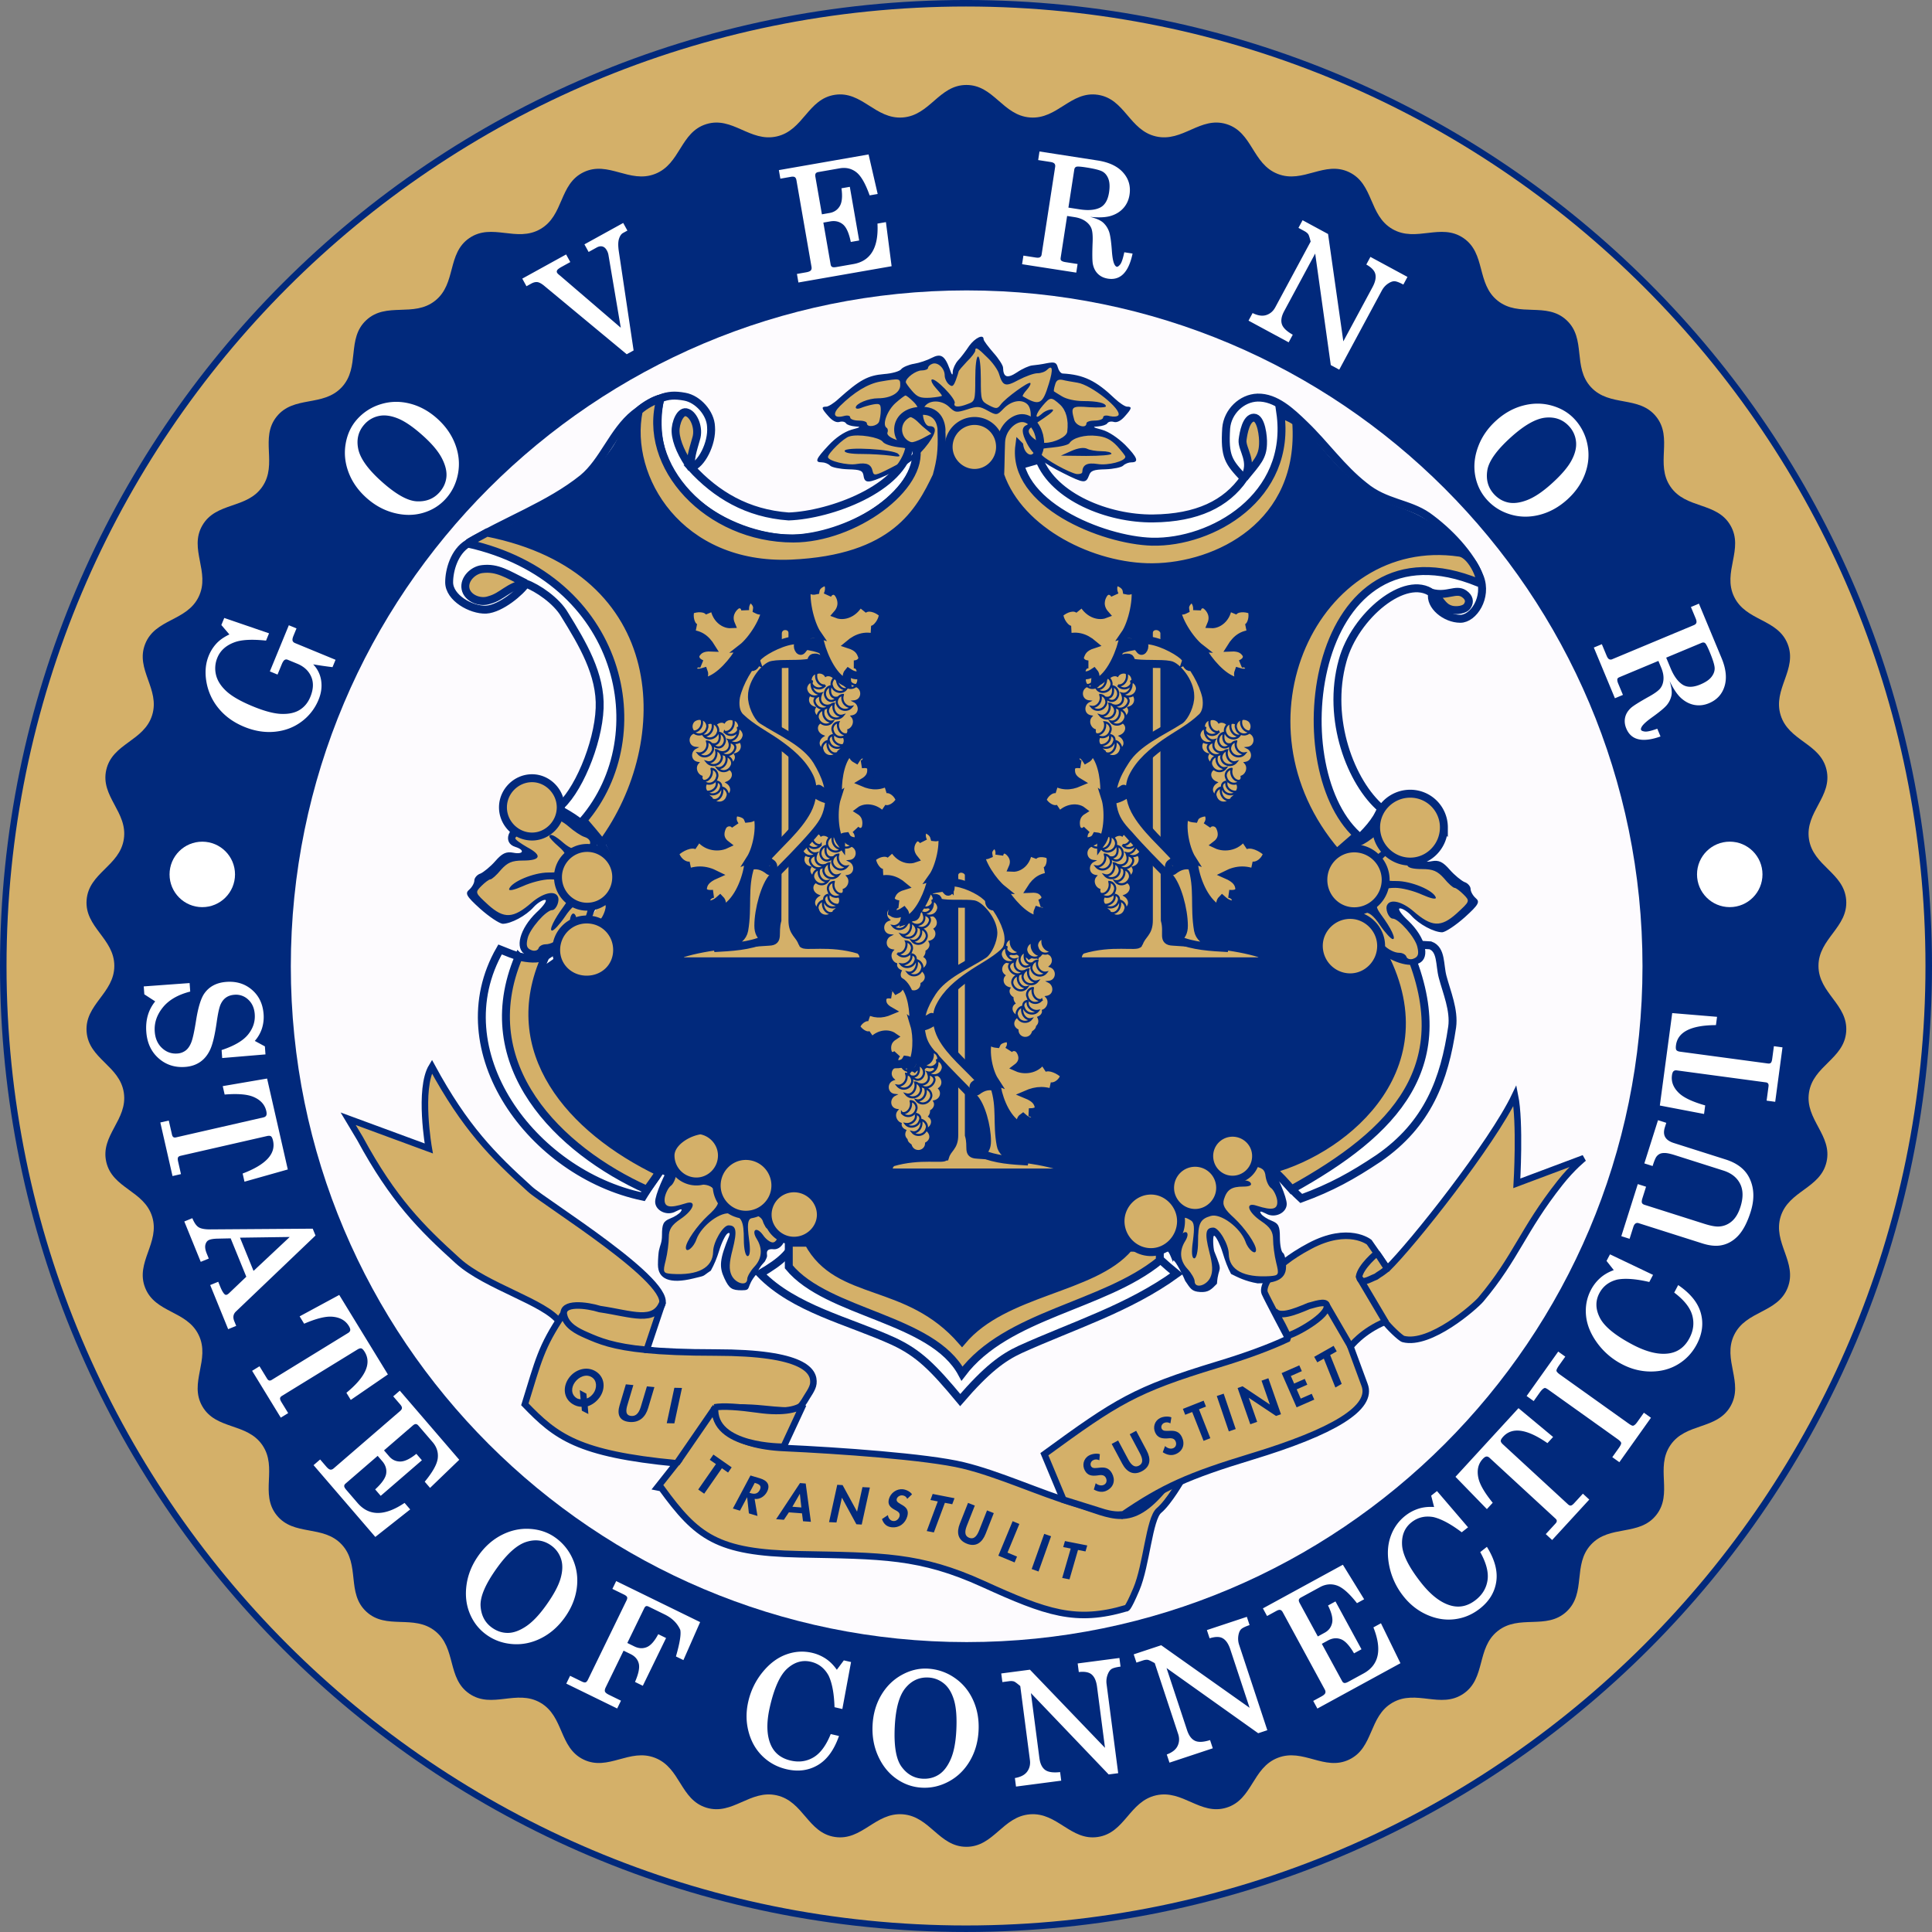 <svg xmlns="http://www.w3.org/2000/svg" height="296" width="296" version="1.0"><rect width="100%" height="100%" fill="#808080" stroke="none"/><path style="fill:#000;stroke:none" d="M-2678.047 2385.485" transform="matrix(1.007 0 0 1.009 -206.982 -52.07)"/><path style="fill:#d4b069;fill-opacity:1;stroke:#01297c;stroke-width:1;stroke-miterlimit:4;stroke-opacity:1;stroke-dasharray:none" d="M-182 131.217c0 81.462-66.038 147.5-147.5 147.5S-477 212.68-477 131.217s66.038-147.5 147.5-147.5S-182 49.755-182 131.217z" transform="translate(477.5 16.781)"/><path transform="matrix(-1.321 0 0 1.319 -233.047 93.11)" d="M-288.5-60.722c3.182 0 4.213 3.538 7.386 3.776 3.172.238 4.72-3.107 7.865-2.633 3.146.474 3.639 4.126 6.74 4.834 3.102.708 5.13-2.369 8.17-1.43 3.04.937 2.983 4.622 5.944 5.784 2.962 1.162 5.426-1.578 8.292-.198 2.867 1.38 2.26 5.016 5.016 6.607 2.755 1.59 5.6-.752 8.229 1.04 2.628 1.792 1.488 5.296 3.975 7.28 2.487 1.983 5.65.092 7.982 2.255 2.332 2.164.681 5.46 2.845 7.791 2.164 2.332 5.573.933 7.557 3.42 1.983 2.488-.14 5.5 1.652 8.128 1.792 2.629 5.372 1.753 6.963 4.508 1.59 2.755-.958 5.418.423 8.284 1.38 2.866 5.05 2.534 6.212 5.495 1.163 2.962-1.754 5.214-.816 8.254.938 3.04 4.616 3.259 5.324 6.36.708 3.102-2.512 4.895-2.037 8.04.474 3.146 4.079 3.91 4.317 7.083.237 3.172-3.214 4.465-3.214 7.646 0 3.182 3.451 4.475 3.214 7.647-.238 3.173-3.843 3.937-4.317 7.082-.475 3.146 2.745 4.94 2.037 8.04-.708 3.102-4.386 3.32-5.324 6.36-.938 3.04 1.979 5.293.816 8.255-1.162 2.961-4.832 2.629-6.212 5.495s1.167 5.528-.423 8.284c-1.59 2.755-5.17 1.879-6.963 4.507-1.792 2.629.331 5.641-1.652 8.129-1.984 2.487-5.393 1.087-7.557 3.42-2.164 2.331-.513 5.627-2.845 7.79-2.332 2.164-5.495.272-7.982 2.256-2.487 1.983-1.347 5.488-3.975 7.28-2.629 1.792-5.474-.55-8.23 1.04-2.754 1.59-2.149 5.226-5.015 6.606-2.866 1.38-5.33-1.36-8.292-.197-2.961 1.162-2.904 4.847-5.944 5.785-3.04.937-5.068-2.14-8.17-1.431-3.102.707-3.594 4.36-6.74 4.834-3.146.474-4.693-2.87-7.865-2.633-3.173.238-4.204 3.776-7.386 3.776-3.18 0-4.212-3.538-7.385-3.776-3.172-.238-4.72 3.107-7.865 2.633-3.146-.474-3.639-4.127-6.74-4.834-3.102-.708-5.13 2.368-8.17 1.43-3.04-.937-2.983-4.622-5.944-5.784-2.962-1.162-5.426 1.578-8.292.197-2.867-1.38-2.26-5.015-5.016-6.606-2.755-1.59-5.6.752-8.229-1.04-2.628-1.792-1.488-5.297-3.975-7.28-2.487-1.984-5.65-.092-7.982-2.256-2.332-2.163-.682-5.459-2.845-7.79-2.164-2.333-5.573-.933-7.557-3.42-1.983-2.488.14-5.5-1.653-8.129-1.792-2.628-5.371-1.752-6.962-4.507-1.59-2.756.958-5.418-.423-8.284-1.38-2.866-5.05-2.534-6.213-5.495-1.162-2.962 1.755-5.214.817-8.254-.938-3.04-4.616-3.259-5.324-6.36-.708-3.102 2.511-4.895 2.037-8.04-.474-3.146-4.079-3.91-4.317-7.083-.237-3.172 3.214-4.465 3.214-7.647 0-3.18-3.451-4.474-3.214-7.646.238-3.173 3.843-3.937 4.317-7.083.474-3.145-2.745-4.938-2.037-8.04.708-3.101 4.386-3.32 5.324-6.36.938-3.04-1.979-5.292-.817-8.254 1.163-2.961 4.833-2.629 6.213-5.495s-1.168-5.529.423-8.284c1.59-2.755 5.17-1.88 6.962-4.508 1.793-2.628-.33-5.64 1.653-8.128 1.984-2.487 5.393-1.088 7.557-3.42 2.163-2.332.513-5.627 2.845-7.79 2.332-2.164 5.495-.273 7.982-2.256 2.487-1.984 1.347-5.488 3.975-7.28 2.629-1.792 5.474.55 8.229-1.04 2.755-1.591 2.15-5.226 5.016-6.607 2.866-1.38 5.33 1.36 8.292.198 2.961-1.162 2.904-4.847 5.944-5.785 3.04-.938 5.068 2.14 8.17 1.431 3.101-.708 3.594-4.36 6.74-4.834 3.146-.474 4.693 2.87 7.865 2.633 3.173-.238 4.204-3.776 7.385-3.776z" style="fill:#01297c;fill-opacity:1;stroke:none"/><path d="m240.443 147.943-1.222-1.434.442-1.071 6.814 2.333-.456 1.105c-2.096-.22-3.67-.144-4.724.228-1.33.47-2.223 1.258-2.678 2.362a4.16 4.16 0 0 0-.216 2.594c.206.88.729 1.708 1.567 2.486.838.778 2.178 1.546 4.02 2.305 1.79.737 3.251 1.123 4.386 1.158 1.136.035 2.061-.171 2.777-.62.716-.449 1.25-1.1 1.6-1.952.478-1.16.525-2.185.14-3.077-.386-.892-1.096-1.552-2.132-1.979l-1.465-.603a.472.472 0 0 0-.456.037c-.143.091-.287.313-.432.664l-.64 1.554-1.168-.481 2.887-7.007 1.167.48-.462 1.123c-.137.333-.182.58-.134.74.048.16.17.28.366.361l6.17 2.541-.461 1.118a65.006 65.006 0 0 1-2.944-.426 4.432 4.432 0 0 1 1.219 2.477c.139.948.008 1.906-.391 2.875a7.786 7.786 0 0 1-2.603 3.351c-1.173.87-2.526 1.38-4.059 1.528-1.533.149-3.09-.102-4.67-.753-1.587-.654-2.872-1.574-3.855-2.762a8.542 8.542 0 0 1-1.872-4.005c-.265-1.483-.15-2.827.348-4.034.284-.69.67-1.3 1.159-1.831.488-.53 1.147-.992 1.978-1.385zM259.886 115.261a7.865 7.865 0 0 1 3.625-2.291c1.434-.436 2.905-.461 4.413-.076 1.509.386 2.897 1.151 4.167 2.295 1.271 1.145 2.18 2.453 2.727 3.922.547 1.47.683 2.94.41 4.409-.274 1.469-.89 2.736-1.851 3.803-.943 1.046-2.108 1.768-3.497 2.165-1.388.398-2.854.397-4.397-.002-1.543-.4-2.952-1.173-4.226-2.321-1.256-1.132-2.154-2.42-2.693-3.866-.539-1.445-.68-2.894-.425-4.346.255-1.452.838-2.682 1.747-3.692zm1.12.763c-.931 1.033-1.254 2.27-.967 3.713.286 1.441 1.444 3.077 3.474 4.905 2.206 1.987 4.018 3.016 5.438 3.085 1.42.07 2.567-.38 3.442-1.352.61-.678.965-1.44 1.063-2.288.097-.848-.122-1.8-.66-2.853-.536-1.053-1.484-2.192-2.843-3.416-1.48-1.333-2.763-2.22-3.85-2.664-1.09-.443-2.064-.571-2.927-.384a3.988 3.988 0 0 0-2.17 1.254zM285.006 93.912l6.668-3.67.637 1.156-1.303.717c-.396.218-.628.394-.698.528-.07.134-.074.256-.014.366.064.116.208.258.433.427l.108.092 9.154 7.84-1.882-11.093a2.09 2.09 0 0 0-.248-.662c-.174-.315-.394-.508-.661-.58-.267-.07-.557-.019-.87.153l-1.232.678-.637-1.156 5.9-3.247.637 1.156-.664.365c-.268.148-.473.444-.614.888-.142.444-.15 1.085-.024 1.922l2.247 15.025-1.05.578-12.596-10.43c-.393-.316-.729-.492-1.006-.525-.277-.033-.593.047-.946.241l-.703.387zM324.043 77.436l13.648-2.38 1.386 6.004-1.223.213c-.637-1.797-1.317-2.973-2.04-3.528-.724-.554-1.564-.748-2.523-.581l-3.256.568c-.184.032-.313.103-.386.213-.073.11-.09.282-.048.517l.991 5.688 1.174-.205c.681-.118 1.195-.465 1.542-1.039.347-.574.433-1.477.26-2.71l1.271-.222 1.421 8.149-1.273.222c-.278-1.36-.682-2.252-1.211-2.678-.53-.427-1.168-.575-1.914-.445l-1.05.183 1.11 6.373c.03.172.106.291.228.357.121.066.34.072.654.017l2.57-.448c2.641-.46 3.864-2.51 3.67-6.147l1.287-.224.865 6.696-14.178 2.472-.226-1.3 1.386-.243c.376-.065.619-.164.728-.296.11-.132.144-.312.104-.538l-2.294-13.159c-.04-.228-.122-.38-.247-.46-.126-.08-.322-.096-.589-.05l-1.61.282zM363.696 74.605l8.858 1.371c1.729.268 3.017.878 3.866 1.831.85.953 1.173 2.078.973 3.375-.12.778-.422 1.442-.904 1.992-.481.55-1.111.95-1.889 1.197-.777.248-1.85.302-3.216.162.97.24 1.648.543 2.034.91.387.368.672.807.856 1.318.185.51.329 1.486.433 2.926.071.996.199 1.677.381 2.043.116.234.242.36.377.382.13.02.3-.1.512-.36.211-.262.418-.875.62-1.84l1.26.195c-.596 2.835-1.844 4.105-3.744 3.811-.608-.094-1.11-.328-1.506-.704-.396-.375-.658-.87-.786-1.482-.1-.453-.114-1.563-.043-3.329.041-.986-.02-1.69-.186-2.113-.165-.422-.468-.788-.91-1.098-.44-.31-.999-.517-1.673-.621l-1.11-.172-.978 6.315c-.032.21-.015.35.053.423.12.13.342.22.665.27l1.852.287L369.29 93l-8.243-1.276.202-1.305 1.885.292c.296.046.51.028.642-.053a.527.527 0 0 0 .241-.393l2.061-13.314c.034-.215-.003-.383-.109-.503s-.302-.201-.589-.246l-1.885-.292zm4.4 8.524 1.718.266c1.266.196 2.28.116 3.042-.238.762-.355 1.236-1.132 1.422-2.331.13-.838.1-1.513-.086-2.024-.187-.512-.476-.885-.866-1.12-.39-.235-1.236-.454-2.538-.655-.835-.13-1.335-.161-1.5-.095-.166.066-.265.207-.299.423zM403.723 85.045l3.877 2.092 2.324 16.301 4.44-8.231c.429-.796.568-1.47.418-2.025-.135-.504-.589-.975-1.362-1.41l.624-1.159 5.637 3.04-.627 1.162c-.636-.343-1.1-.511-1.39-.506-.292.005-.622.138-.991.397-.37.26-.671.606-.904 1.038l-6.469 11.991-1.286-.694-2.373-16.936-4.717 8.743c-.409.759-.527 1.415-.354 1.968.173.554.726 1.092 1.66 1.614l-.623 1.155-6.108-3.294.62-1.15c.803.394 1.5.495 2.089.3.59-.193 1.042-.584 1.359-1.17l5.385-9.984-.047-.177c-.134-.518-.241-.833-.324-.946-.123-.17-.32-.328-.588-.473l-.897-.484zM445.187 115.34a7.865 7.865 0 0 1 1.893 3.849c.281 1.472.15 2.937-.394 4.396s-1.452 2.759-2.724 3.9c-1.274 1.142-2.67 1.907-4.19 2.295-1.52.387-2.995.367-4.427-.061-1.432-.428-2.627-1.177-3.585-2.245-.94-1.048-1.534-2.284-1.782-3.707-.247-1.422-.09-2.88.47-4.372.56-1.492 1.48-2.81 2.757-3.956 1.258-1.128 2.635-1.884 4.13-2.266 1.494-.383 2.95-.37 4.366.038 1.417.409 2.578 1.118 3.486 2.13zm-.878 1.033c-.929-1.035-2.125-1.487-3.589-1.356-1.464.132-3.213 1.11-5.247 2.934-2.21 1.982-3.425 3.675-3.645 5.08-.22 1.404.106 2.592.98 3.566.608.679 1.329 1.112 2.162 1.3.832.187 1.801.07 2.906-.353 1.105-.422 2.338-1.244 3.7-2.465 1.481-1.329 2.5-2.51 3.056-3.546.557-1.035.788-1.99.693-2.868a3.988 3.988 0 0 0-1.016-2.292zM464.024 143.266l3.449 8.274c.673 1.614.824 3.032.454 4.254-.371 1.221-1.162 2.084-2.373 2.589-.727.303-1.45.392-2.171.268-.721-.124-1.39-.453-2.007-.988-.616-.534-1.221-1.42-1.815-2.66.302.953.397 1.69.284 2.21a3.377 3.377 0 0 1-.678 1.418c-.34.424-1.096 1.056-2.271 1.895-.812.58-1.327 1.044-1.544 1.39-.14.221-.183.395-.13.52.05.123.242.206.575.25.333.045.963-.099 1.893-.43l.49 1.176c-2.73.97-4.465.568-5.204-1.206-.237-.568-.298-1.119-.184-1.653.113-.533.399-1.014.855-1.443.334-.322 1.273-.912 2.817-1.772.863-.48 1.432-.9 1.706-1.26.275-.362.43-.811.463-1.35.034-.538-.08-1.122-.342-1.752l-.432-1.037-5.898 2.459c-.196.081-.308.17-.334.266-.049.17-.01.407.115.708l.722 1.73-1.219.508-3.21-7.7 1.22-.507.733 1.76c.115.277.242.45.38.521a.527.527 0 0 0 .462 0l12.435-5.183c.201-.084.325-.202.372-.355.047-.153.014-.363-.097-.63l-.734-1.762zm-4.98 8.199.67 1.605c.493 1.182 1.09 2.006 1.79 2.472.7.465 1.61.464 2.73-.002.782-.327 1.343-.703 1.682-1.13.339-.425.507-.866.504-1.322-.003-.455-.257-1.291-.765-2.507-.324-.78-.558-1.223-.7-1.33-.143-.106-.316-.118-.517-.034z" style="font-size:23.807px;font-style:normal;font-weight:700;text-align:center;line-height:0%;letter-spacing:16.573px;word-spacing:0;text-anchor:middle;fill:#fff;fill-opacity:1;stroke:none;font-family:Century;-inkscape-font-specification:Century Bold" transform="matrix(1.007 0 0 1.009 -206.982 -52.07)"/><path transform="rotate(90 -54.859 90.312) scale(.034)" d="M-182 131.217c0 81.462-66.038 147.5-147.5 147.5S-477 212.68-477 131.217s66.038-147.5 147.5-147.5S-182 49.755-182 131.217z" style="fill:#fff;fill-opacity:1;stroke:none"/><path style="fill:#fff;fill-opacity:1;stroke:none" d="M-182 131.217c0 81.462-66.038 147.5-147.5 147.5S-477 212.68-477 131.217s66.038-147.5 147.5-147.5S-182 49.755-182 131.217z" transform="matrix(0 .034 .034 0 260.552 145.168)"/><path d="m244.31 209.661 1.534.829.089 1.218-6.586.554-.088-1.212c1.923-.632 3.265-1.418 4.025-2.356.76-.938 1.1-1.97 1.017-3.093-.067-.93-.399-1.668-.993-2.215a2.688 2.688 0 0 0-2.097-.733c-.505.037-.933.178-1.283.424-.35.246-.627.602-.832 1.069-.204.467-.4 1.365-.587 2.694-.277 1.933-.604 3.307-.981 4.124-.377.817-.886 1.447-1.526 1.888-.64.44-1.403.694-2.289.758-1.574.115-2.923-.324-4.045-1.316-1.122-.992-1.744-2.331-1.867-4.018-.132-1.808.32-3.347 1.355-4.617l-1.655-1.072-.088-1.202 6.978-.508.094 1.291c-1.859.471-3.247 1.273-4.165 2.406-.918 1.133-1.329 2.358-1.233 3.677.077 1.05.448 1.883 1.112 2.497.665.614 1.44.89 2.326.825a2.315 2.315 0 0 0 1.267-.458c.353-.27.64-.686.86-1.248.222-.563.467-1.693.735-3.391.311-1.933.725-3.27 1.24-4.012.75-1.069 1.869-1.657 3.357-1.765 1.538-.113 2.839.29 3.901 1.209 1.063.918 1.65 2.15 1.763 3.697a5.72 5.72 0 0 1-.24 2.133 5.327 5.327 0 0 1-1.099 1.923zM246.18 215.374l3.15 13.806-6.589 1.857-.282-1.239c3.537-1.336 5.079-2.997 4.626-4.982-.082-.361-.187-.585-.315-.673-.128-.087-.332-.098-.613-.034l-13.134 2.995c-.202.046-.332.13-.392.251s-.055.33.012.626l.435 1.905-1.287.293-1.855-8.133 1.287-.293.488 2.138c.041.183.112.307.211.374.1.067.223.083.371.05l13.324-3.04c.214-.048.359-.145.434-.289.074-.144.076-.371.006-.681-.225-.985-.89-1.706-1.994-2.162-.932-.385-2.378-.498-4.34-.339l-.29-1.278zM253.121 238.171l.424 1.039-12.107 11.54c-.407.387-.491.874-.252 1.46l.294.722-1.222.499-2.734-6.7 1.223-.498.299.732c.247.608.48 1.002.697 1.184.095.078.205.092.327.042.091-.037.19-.104.297-.2l2.65-2.524-2.38-5.828-2.036.045c-.547.015-.96.08-1.235.192-.28.114-.468.348-.565.702-.097.353-.032.808.195 1.365l.312.764-1.223.499-2.501-6.13 1.222-.499c.288.706.614 1.168.976 1.385.363.217.954.323 1.773.317zm-3.497 1.26-7.566.106 2.059 5.046zM257.156 248.232l7.402 12.072-5.647 3.868-.664-1.083c2.923-2.398 3.852-4.465 2.788-6.201-.194-.316-.365-.495-.514-.536-.15-.042-.346.013-.592.163l-11.484 7.041c-.176.108-.273.23-.29.363-.018.135.052.33.21.59l1.022 1.665-1.125.69-4.36-7.111 1.125-.69 1.146 1.87c.098.159.205.254.32.286.116.031.238.007.367-.072l11.65-7.143c.188-.115.294-.253.319-.413.025-.16-.046-.377-.213-.648-.528-.861-1.388-1.33-2.58-1.41-1.007-.066-2.413.29-4.22 1.068l-.685-1.118zM266.372 262.768l9.044 10.493-4.441 4.27-.811-.94c1.216-1.47 1.877-2.656 1.982-3.562.105-.905-.16-1.726-.796-2.463l-2.157-2.503c-.122-.142-.25-.216-.382-.222-.132-.006-.288.068-.468.223l-4.374 3.77.778.902c.451.524 1.012.787 1.683.79.67.003 1.49-.386 2.46-1.168l.843.978-6.266 5.401-.843-.978c1.023-.937 1.582-1.741 1.677-2.415.094-.673-.106-1.297-.6-1.87l-.697-.808-4.9 4.223c-.132.114-.196.24-.19.378.006.139.113.329.321.57l1.704 1.977c1.75 2.03 4.136 2.03 7.158-.004l.854.99-5.305 4.178-9.395-10.901 1-.862.919 1.066c.249.29.458.447.628.473.17.026.341-.037.515-.187l10.118-8.72c.175-.151.264-.3.268-.449.004-.148-.083-.325-.26-.53l-1.067-1.238zM290.04 285.082a7.865 7.865 0 0 1 2.681 3.347c.594 1.377.782 2.836.567 4.378-.215 1.541-.82 3.007-1.815 4.396-.997 1.391-2.195 2.44-3.595 3.148-1.4.707-2.844 1.006-4.335.898-1.49-.108-2.819-.58-3.985-1.416-1.145-.82-1.992-1.897-2.542-3.233-.55-1.335-.712-2.792-.488-4.37.225-1.578.837-3.064 1.836-4.459.984-1.374 2.165-2.41 3.541-3.106 1.377-.697 2.8-1 4.272-.908 1.471.092 2.759.534 3.863 1.325zm-.633 1.198c-1.13-.81-2.396-.992-3.797-.547-1.401.445-2.897 1.778-4.488 4-1.729 2.413-2.549 4.329-2.46 5.747.09 1.419.665 2.509 1.728 3.27.741.531 1.539.798 2.392.801.854.003 1.774-.321 2.762-.973.987-.65 2.013-1.72 3.078-3.207 1.16-1.618 1.898-2.993 2.217-4.123.32-1.131.338-2.115.056-2.95a3.988 3.988 0 0 0-1.488-2.018zM299.294 291.68l12.772 6.23-2.545 5.768-1.137-.554c.588-2.037.807-3.384.657-4.042-.447-1.004-1.237-1.782-2.372-2.336l-2.428-1.184c-.17-.083-.306-.107-.406-.071-.1.036-.193.14-.278.315l-2.57 5.272 1.07.523c.652.318 1.28.355 1.881.112.602-.243 1.187-.899 1.754-1.967l1.19.58-3.537 7.251-1.188-.58c.544-1.246.734-2.182.57-2.808-.164-.626-.577-1.1-1.238-1.423l-1.071-.522-2.716 5.569c-.139.283-.174.503-.106.659.067.155.274.318.62.486l1.807.882-.578 1.186-7.744-3.776.579-1.187 1.786.872c.249.12.438.16.57.12.13-.042.252-.178.364-.408l5.876-12.047c.102-.21.125-.377.07-.5-.057-.124-.228-.256-.515-.396l-1.716-.837zM332.861 305.147l1.066-1.426 1.098.252-1.324 7.132-1.191-.275c-.064-2.06-.361-3.655-.894-4.785-.619-1.136-1.523-1.842-2.712-2.115-1.287-.297-2.48.047-3.579 1.031-1.099.984-1.981 2.921-2.647 5.81-.558 2.425-.503 4.37.166 5.837.56 1.22 1.56 1.995 3.001 2.327 1.264.291 2.418.13 3.464-.485 1.045-.615 1.92-1.795 2.625-3.54l1.256.29c-.739 2.12-1.811 3.594-3.216 4.42-1.405.827-2.988 1.037-4.748.632-1.42-.327-2.64-.984-3.66-1.969-1.02-.985-1.729-2.221-2.126-3.708-.397-1.488-.414-3.02-.051-4.596a10.795 10.795 0 0 1 2.169-4.459c1.06-1.302 2.25-2.195 3.565-2.68 1.316-.485 2.637-.575 3.965-.269a6.37 6.37 0 0 1 2.064.876c.634.413 1.204.98 1.71 1.7zM346.69 304.976a7.865 7.865 0 0 1 4.062 1.376c1.24.84 2.186 1.967 2.835 3.382s.928 2.976.838 4.683c-.09 1.708-.534 3.238-1.332 4.587-.799 1.35-1.855 2.38-3.169 3.092-1.314.712-2.687 1.03-4.12.954-1.407-.074-2.7-.525-3.883-1.355-1.183-.829-2.105-1.968-2.765-3.419-.661-1.45-.946-3.032-.856-4.745.09-1.688.526-3.196 1.31-4.525.785-1.329 1.822-2.35 3.11-3.065 1.29-.715 2.613-1.037 3.97-.965zm.11 1.35c-1.388-.073-2.552.455-3.493 1.585-.94 1.13-1.482 3.058-1.627 5.787-.156 2.964.185 5.02 1.024 6.167.84 1.148 1.912 1.756 3.217 1.825.911.048 1.727-.157 2.447-.614.721-.458 1.322-1.227 1.803-2.307.48-1.08.77-2.534.866-4.36.105-1.988-.013-3.545-.353-4.67-.34-1.124-.854-1.962-1.542-2.515a3.988 3.988 0 0 0-2.341-.898zM357.877 305.708l4.368-.571 11.418 11.865-1.212-9.274c-.117-.896-.398-1.525-.844-1.887-.405-.33-1.048-.447-1.93-.348l-.171-1.305 6.35-.83.171 1.31c-.717.093-1.191.227-1.424.402-.233.174-.423.475-.571.902a2.96 2.96 0 0 0-.127 1.37l1.765 13.51-1.45.19-11.828-12.351 1.287 9.85c.111.855.4 1.456.863 1.804.464.347 1.228.46 2.29.338l.17 1.302-6.88.899-.17-1.296c.882-.15 1.506-.475 1.87-.977.365-.502.504-1.084.418-1.745l-1.47-11.248-.142-.116c-.41-.341-.683-.534-.815-.577-.2-.067-.452-.08-.754-.04l-1.011.132zM378.03 302.806l4.183-1.384 13.45 9.5-2.94-8.88c-.283-.858-.678-1.422-1.184-1.694-.46-.248-1.114-.24-1.962.023l-.413-1.25 6.08-2.011.415 1.253c-.686.227-1.127.448-1.323.663-.196.216-.326.547-.391.994a2.96 2.96 0 0 0 .134 1.37l4.28 12.934-1.387.46-13.946-9.9 3.121 9.431c.271.819.667 1.355 1.189 1.609.52.254 1.292.22 2.312-.1l.413 1.247-6.589 2.18-.41-1.24c.838-.313 1.389-.75 1.652-1.313.264-.562.291-1.159.082-1.792l-3.564-10.77-.162-.086c-.468-.258-.771-.396-.91-.414-.208-.027-.458.007-.747.103l-.968.32zM397.687 295.826l12.166-6.627 3.237 5.242-1.09.594c-1.18-1.498-2.201-2.395-3.064-2.688-.863-.294-1.721-.208-2.576.258l-2.902 1.58c-.164.09-.263.199-.297.326-.034.128.006.297.12.506l2.762 5.07 1.046-.57c.607-.33.983-.823 1.127-1.478.145-.655-.063-1.539-.622-2.651l1.133-.618 3.958 7.264-1.135.618c-.699-1.198-1.367-1.914-2.006-2.148-.638-.235-1.29-.17-1.955.192l-.937.51 3.095 5.68c.084.154.193.242.33.266.136.024.345-.041.625-.194l2.292-1.248c2.353-1.283 2.855-3.615 1.505-6.998l1.148-.626 2.965 6.066-12.638 6.885-.631-1.16 1.236-.672c.335-.183.533-.354.594-.514.061-.16.037-.342-.073-.544l-6.39-11.73c-.111-.202-.238-.321-.383-.356-.144-.035-.335.013-.572.142l-1.436.782zM423.731 280.433l-.443-1.725.886-.696 4.723 5.504-.96.755c-1.644-1.242-3.073-2.01-4.287-2.305-1.274-.23-2.39.03-3.35.785-1.037.817-1.518 1.962-1.44 3.435.077 1.473 1.032 3.375 2.865 5.706 1.537 1.955 3.087 3.132 4.65 3.532 1.3.328 2.532.035 3.694-.879 1.02-.801 1.617-1.802 1.794-3.002.177-1.2-.193-2.621-1.11-4.264l1.014-.797c1.188 1.906 1.663 3.665 1.425 5.278-.238 1.612-1.066 2.977-2.486 4.093-1.145.901-2.421 1.44-3.829 1.616-1.407.177-2.814-.047-4.222-.67-1.407-.623-2.61-1.57-3.61-2.842a10.795 10.795 0 0 1-2.113-4.486c-.349-1.643-.3-3.13.148-4.458.448-1.33 1.207-2.415 2.278-3.257a6.369 6.369 0 0 1 1.977-1.058c.72-.235 1.518-.323 2.396-.265zM426.986 275.848l9.586-10.423 5.266 4.373-.86.935c-3.107-2.155-5.35-2.484-6.728-.985-.25.273-.376.487-.375.641.001.155.107.33.32.524l9.914 9.12c.153.14.295.2.43.18.133-.02.302-.141.508-.364l1.323-1.439.971.894-5.647 6.14-.971-.894 1.484-1.614c.127-.138.19-.266.188-.386 0-.12-.058-.231-.17-.334l-10.058-9.251c-.162-.149-.323-.213-.484-.193-.162.02-.35.148-.565.382-.684.743-.9 1.7-.65 2.868.211.986.938 2.241 2.182 3.766l-.888.965zM437.81 263.58l4.807-6.747 1.075.766-.922 1.294c-.3.423-.44.707-.42.854.021.147.2.34.54.582l10.397 7.405c.365.26.603.38.716.357.186-.036.397-.22.633-.55l1.015-1.425 1.075.766-4.806 6.748-1.076-.766 1.002-1.406c.255-.359.37-.611.346-.757-.025-.146-.22-.35-.584-.61l-10.398-7.405c-.339-.242-.556-.35-.65-.325-.214.058-.467.291-.759.7l-.915 1.286zM451.071 244.462l-1.104-1.397.528-.996 6.549 3.118-.572 1.08c-2.007-.47-3.625-.594-4.854-.37-1.258.305-2.172.996-2.743 2.074-.619 1.168-.594 2.409.074 3.724.667 1.316 2.311 2.668 4.932 4.056 2.197 1.164 4.091 1.612 5.681 1.344 1.323-.226 2.33-.993 3.022-2.3.607-1.146.749-2.303.424-3.472-.324-1.168-1.239-2.318-2.742-3.448l.603-1.14c1.858 1.262 3.006 2.677 3.442 4.248.436 1.57.231 3.154-.614 4.75-.682 1.287-1.63 2.297-2.846 3.029-1.214.731-2.592 1.097-4.131 1.098-1.54 0-3.024-.378-4.453-1.135a10.795 10.795 0 0 1-3.75-3.245c-.984-1.361-1.54-2.74-1.67-4.136-.13-1.396.125-2.697.762-3.9a6.369 6.369 0 0 1 1.379-1.769c.563-.506 1.257-.91 2.083-1.213zM452.216 239.309l2.507-7.908 1.258.399-.549 1.732c-.106.336-.133.573-.078.71.054.138.183.239.386.303l9.071 2.876c.933.296 1.651.438 2.157.426a3.215 3.215 0 0 0 2.008-.754c.592-.484 1.048-1.23 1.368-2.24.442-1.394.421-2.564-.061-3.511-.482-.947-1.33-1.612-2.54-1.996l-7.378-2.34c-.631-.2-1.116-.307-1.455-.322-.34-.015-.612.024-.818.118a1.386 1.386 0 0 0-.537.446c-.151.203-.344.673-.578 1.41l-1.258-.398 2.08-6.561 1.258.399-.215.678c-.191.603-.173 1.1.054 1.493.227.392.66.69 1.301.893l7.899 2.504c1.783.565 2.994 1.52 3.634 2.866.71 1.49.763 3.19.159 5.097-.52 1.639-1.167 2.86-1.943 3.664-.775.804-1.676 1.281-2.701 1.432-.78.112-1.677.007-2.688-.313l-9.702-3.077a.541.541 0 0 0-.478.05c-.14.09-.253.272-.34.547l-.563 1.776zM458.078 219.47l1.883-14.035 6.821.567-.168 1.259c-3.781.014-5.807 1.03-6.078 3.048-.05.367-.03.614.06.74.09.127.277.209.562.247l13.352 1.791c.205.028.356-.005.454-.098.099-.093.168-.29.208-.59l.26-1.937 1.308.176-1.109 8.268-1.308-.176.292-2.174c.024-.185.002-.326-.068-.424-.07-.097-.18-.156-.33-.176l-13.545-1.817c-.217-.03-.387.01-.507.12-.12.108-.202.32-.244.636-.134 1 .236 1.909 1.11 2.723.74.687 2.054 1.299 3.947 1.835l-.174 1.3z" style="font-size:23.807px;font-style:normal;font-variant:normal;font-weight:700;font-stretch:normal;line-height:0%;letter-spacing:0;word-spacing:0;fill:#fff;fill-opacity:1;stroke:none;font-family:Century;-inkscape-font-specification:Century Bold" transform="matrix(1.007 0 0 1.009 -206.982 -52.07)"/><path transform="matrix(-.702 0 0 .702 -83.208 55.924)" d="M-182 131.217c0 81.462-66.038 147.5-147.5 147.5S-477 212.68-477 131.217s66.038-147.5 147.5-147.5S-182 49.755-182 131.217z" style="fill:#fdfbfe;fill-opacity:1;stroke:none"/><path style="fill:#d4b069;fill-opacity:1;stroke:#01297c;stroke-width:.992;stroke-miterlimit:4;stroke-opacity:1;stroke-dasharray:none" d="M-76.984 228.469c2.358-3.354-17.902-15.79-19.996-17.744-5.594-5.048-9.854-9.3-14.91-18.606-2.07 3.397-.476 12.436-.476 12.436l-12.26-4.508 1.794 2.992c5.055 9.307 9.315 13.558 14.91 18.606 4.265 3.85 13.39 6.294 15.466 9.301 5.349-.285 12.512 4.545 15.472-2.477z" transform="matrix(1.007 0 0 1.009 178.843 -30.444)"/><path d="M-.378 256.065c-5.27 6.403-7.907 4.143-13.558 2.45-5.648-1.699-11.673-4.52-17.134-5.836-5.46-1.32-19.022-2.266-27.306-2.64-7.67-.35-10.333-3.439-10.54-5.835.053-.017 2.436-.625 7.402-.13 5.022.504 5.273.38 6.276-1.13.518-.923 1.293-1.854 1.383-2.693.201-1.878-1.32-4.706-14.878-4.706-4.605 0-8.007-.157-10.604-.407l-12.619-5.376c-3.35 4.955-3.725 7.012-5.791 13.647 4.755 4.93 8.057 7.52 23.052 8.956l-2.884 3.643.622.123c5.4 7.41 8.411 9.789 20.967 10.046 12.552.247 18.33.124 27.995 4.515 9.668 4.395 14.1 5.928 21.755 3.67 0 0 .137.397 1.528-2.875 1.564-3.68 1.951-10.71 3.455-11.97 1.507-1.254 3.516-4.77 3.516-4.77l-2.637 1.318" style="fill:#d4b069;fill-opacity:1;stroke:#01297c;stroke-width:.992;stroke-miterlimit:4;stroke-opacity:1;stroke-dasharray:none" transform="matrix(1.007 0 0 1.009 178.843 -30.444)"/><path d="M-68.897 243.87c1.294-.255 3.823-.057 6.567.328 4.271.614 6.236-.16 6.941-.762l-2.987 6.416s-10.922.124-10.42-6.025M-91.795 229.867c.362 1.627 2.038 2.447 3.385 3.035 2.005.879 4.054 1.754 9.207 2.242l-.013.014 2.464-7.337c-1.22 3.385-4.72 1.836-9.586 1.124-1.932-.605-5.916-1.143-5.457.922zM33.364 222.912c3.937-3.805 16.056-19.128 19.53-26.383.827 4.092.281 13.323.281 13.323l10.198-3.817s-1.719 1.34-3.642 3.77c-5.699 7.205-6.616 11.253-12.008 17.664-.94 1.118-7.758 7.065-11.817 6.022-.424-.108-2.349-1.96-2.83-2.697" style="fill:#d4b069;fill-opacity:1;stroke:#01297c;stroke-width:.992;stroke-miterlimit:4;stroke-opacity:1;stroke-dasharray:none" transform="matrix(1.007 0 0 1.009 178.843 -30.444)"/><path d="m33.492 222.776-2.774-3.983s-3.128-2.546-9.026.569c-6.183 3.265-7.255 6.261-6.878 7.137.378.879 3.516 6.78 3.516 6.78l-.074.214c-2.763 1.294-6.356 2.607-10.724 3.924-12.428 3.773-15.189 5.52-26.237 13.565l2.888 6.904 6.025 1.881s1.507.502 2.76.378l.154.097c6.286-4.288 10.126-5.992 19.684-8.89 12.428-3.766 18.577-7.408 17.197-10.92l-2.132-5.776s1.739-2.347 5.351-3.827" style="fill:#d4b069;fill-opacity:1;stroke:#01297c;stroke-width:.992;stroke-miterlimit:4;stroke-opacity:1;stroke-dasharray:none" transform="matrix(1.007 0 0 1.009 178.843 -30.444)"/><path style="fill:#01297c;fill-opacity:1;stroke:none" d="M-90.13 240.054c-.566.778-.636 1.841.263 2.416.164.103.421.164.605.164l-.127-1.384 1.003.535.073.735c.388-.124.762-.455.996-.782.551-.755.585-1.912-.237-2.44-.893-.568-1.989-.046-2.577.756l-.906-.659c.95-1.306 2.74-1.848 4.114-.966 1.37.876 1.49 2.63.538 3.944-.46.625-1.09 1.103-1.79 1.33l.09 1.176-.99-.504-.04-.595c-.468.007-.966-.154-1.394-.428-1.373-.876-1.507-2.62-.528-3.957l.906.659M-82.378 240.374l1.14.11-.896 2.998c-.197.659-.414 1.598.555 1.688.966.094 1.307-.829 1.507-1.494l.896-2.994 1.14.11-.96 3.205c-.39 1.303-1.29 2.232-2.857 2.089-1.567-.157-1.875-1.2-1.484-2.507l.956-3.205M-74.999 246.3l-1.16-.024 1.157-5.38 1.16.026L-75 246.3M-70.46 256.98l-.91-.635 2.697-3.863-.939-.652.552-.792 2.78 1.939-.548.792-.94-.655-2.693 3.866M-63.062 255.887l-.514.963.14.037c.595.183 1.1.15 1.424-.462.33-.621-.04-.868-.612-1.046l-.147-.046-.29.554-1.09-.304.728-1.37 1.46.434c1.094.335 1.615 1 1.043 2.076-.34.635-1.069 1.156-1.871 1.046l.438 2.59-1.307-.391-.264-2.426-.017-.007-1.076 2.021-1.08-.327 1.946-3.646 1.09.304M-56.381 257.816l-.662 1.146 1.364.107-.224-2.059h-.014l-.464.806-.95-.268 1.444-2.182.87.067.788 5.815-1.196-.084-.158-1.203-1.995-.15-.758 1.13-1.183-.09 2.189-3.303.949.268M-50.219 255.627l.816.047 2.192 4.013h.01l.819-3.706 1.126.057-1.24 5.628-.812-.047-2.189-4.014h-.017l-.825 3.746-1.126-.056 1.246-5.668M-39.568 257.762c-.137-.294-.365-.494-.735-.528-.355-.04-.77.187-.866.542-.25.925 2.119.768 1.617 2.61-.3 1.102-1.226 1.808-2.392 1.69-.789-.076-1.247-.574-1.467-1.246l.905-.601c.037.43.334.855.812.902.455.043.836-.3.953-.719.153-.568-.348-.782-.749-.999-.655-.364-1.096-.775-.865-1.624.25-.916 1.156-1.58 2.118-1.484.508.054 1.147.368 1.394.772l-.725.685M-35.518 262.859l-1.083-.208 1.678-4.498-1.116-.214.34-.922 3.32.648-.342.913-1.12-.214-1.677 4.495M-30.318 258.377l1.03.404-1.17 2.955c-.261.648-.568 1.587.307 1.935.876.35 1.297-.545 1.554-1.197l1.166-2.957 1.03.41-1.247 3.155c-.511 1.287-1.443 2.05-2.857 1.488-1.414-.562-1.574-1.755-1.063-3.041l1.25-3.159M-24.313 265.926l1.447.602-.37.889-2.47-1.026 2.172-5.24 1.023.424-1.802 4.351M-19.594 268.794l-1.042-.375 1.908-5.343 1.042.364-1.908 5.354M-14.885 269.987l-1.106-.214 1.296-4.465-1.143-.224.264-.912 3.392.665-.264.909-1.142-.224-1.297 4.472M-10.34 251.9c-.324-.15-.648-.177-.973.008-.307.17-.47.574-.29.902.467.829 2.235-.622 3.168 1.043.554.992.33 2.041-.682 2.603-.678.388-1.4.267-2.062-.11l.284-.96c.341.308.879.452 1.293.221.395-.22.448-.692.238-1.07-.288-.507-.842-.39-1.314-.324-.782.09-1.43.03-1.858-.738-.46-.816-.22-1.821.612-2.293.438-.247 1.17-.37 1.66-.207l-.076.926M-8.462 249.42l.98-.52 1.496 2.8c.328.612.846 1.454 1.678 1.016.829-.445.418-1.343.087-1.965l-1.494-2.8.976-.522 1.597 2.998c.652 1.226.629 2.426-.715 3.138-1.34.718-2.353.073-3.004-1.15l-1.601-2.994M.467 246.3c-.31-.168-.631-.214-.965-.064-.321.15-.515.541-.358.876.404.865 2.276-.452 3.081 1.276.485 1.026.184 2.059-.865 2.547-.712.334-1.42.164-2.052-.254l.35-.94c.322.325.85.515 1.277.311.411-.187.502-.651.314-1.049-.247-.535-.808-.451-1.283-.418-.788.034-1.427-.08-1.801-.868-.398-.856-.087-1.842.779-2.246.457-.214 1.196-.288 1.674-.084l-.147.913M6.546 248.552l-1.029.404-1.731-4.378-1.063.418-.354-.895 3.158-1.247.354.896-1.062.417 1.727 4.385M10.406 247.162l-1.046.36-1.834-5.373 1.049-.358 1.831 5.37M10.697 240.936l.752-.268 4.137 2.76.01-.006-1.26-3.603 1.04-.37 1.918 5.467-.752.26-4.134-2.747h-.013l1.276 3.643-1.046.364-1.928-5.5M18.794 239.108l.502 1.15 1.614-.712.387.882-1.614.708.615 1.404 1.675-.729.387.88-2.687 1.176-2.282-5.197 2.69-1.18.388.88-1.675.738M26.534 240.308l-.962.548-1.758-4.385-.996.562-.471-.836 2.954-1.67.475.835-.996.568 1.754 4.378" transform="matrix(1.007 0 0 1.009 178.843 -30.444)"/><path style="fill:#d4b069;fill-opacity:1;stroke:#01297c;stroke-width:.992;stroke-miterlimit:4;stroke-opacity:1;stroke-dasharray:none" d="M16.264 229.161c.732 1.126 2.895.316 5.268-.69 1.522-.433 2.883-.83 2.74.176-.188 1.703-5.82 4.63-5.997 4.262-.676-1.405-.724-1.568-2.011-3.748zM33.464 222.803c-1.328 1.033-.78.547-1.714 1.22-1.16.442-2.198 1.283-2.584-.006.262-1.546 2.705-3.594 2.739-3.547.664.935.805 1.24 1.56 2.334z" transform="matrix(1.007 0 0 1.009 178.843 -30.444)"/><path d="m24.276 228.426 3.624 6.223M29.235 224.213l4.035 6.802" style="fill:none;stroke:#01297c;stroke-width:.992;stroke-linecap:butt;stroke-linejoin:miter;stroke-miterlimit:4;stroke-opacity:1;stroke-dasharray:none" transform="matrix(1.007 0 0 1.009 178.843 -30.444)"/><path transform="translate(334.218 16.266)" d="m-230.563 207.967 5.986-8.691" style="fill:none;stroke:#01297c;stroke-width:1;stroke-linecap:butt;stroke-linejoin:miter;stroke-miterlimit:4;stroke-opacity:1;stroke-dasharray:none"/><path style="fill:#d4b069;fill-opacity:1;stroke:none" d="M333.047 57.76h39.598v16.971h-39.598z" transform="matrix(.645 0 0 .647 -78.41 21.682)"/><path d="M163.892 8.887c.464.208-.648 1.736-2.134 3.378-2.137 2.408-3.82 4.125-4.4 5.877-.979 2.956-.133 2.55-1.003 2.04-.797-.475-1.308-1.405-1.78-3.375-.796-3.212-3.897-5.587-5.78-3.544-.617.694-1.606 1.67-2.512 1.853-2.029.365-4.92 1.805-6.042 3.118-.507.62-1.697 1.528-1.697 1.638 0 .146 1.647 2.375 2.553 3.507 2.282 2.919 3.739 3.237 7.833 3.054 1.884-.036 4.94-.72 5.085-.903.145-.146-.744-1.734-1.178-2.281-1.848-2.263-2.971-1.975-2.609-2.34.688-.693 5.851 3.035 7.228 5.662.253.438.435 1.132.435 1.533 0 .62.217.766 1.087.766 1.63 0 5.332-1.068 5.803-1.944.254-.474.247-4.004.392-7.909.254-6.605.08-6.845.731-6.845.472 0-.023 1.092.304 8.026.18 3.54.197 7.884 1.054 7.074.47.803 4.202 3.028 5.108 3.028.58 0 2.118-1.535 3.712-3.068 1.305-1.24 3.531-2.679 5.234-3.847 2.616-1.995 2.141-1.272 2.006-.795-.688.985-1.802 3.686-2.098 3.077-.255-.526 4.806 2.553 6.11 2.553.797 0 1.59-.706 2.17-1.363.906-1.058 3.113-7.539 3.475-10.13.254-1.824-.523-3.012-2.081-1.881-.544.438-1.924.985-3.264 1.277-1.377.292-4.25 1.455-6.278 2.367-5.254 2.336-6.074 2.936-7.342-.421-.363-.986-1.05-2.445-1.558-3.248-1.015-1.642-6.074-7.698-6.654-7.698-.217 0-2.821 1.354-1.91 1.764z" style="fill:#d4b069;fill-opacity:1;stroke:none" transform="matrix(.426 0 0 .427 79.175 49.948)"/><path d="M131.297 19.13c-4.312.839-8.993 2.887-13.486 6.938-2.536 2.299-4.606 5.054-4.316 5.857.18.51 1.418 1.504 3.338 1.285 1.993-.182 2.031.105 2.538.762.399.547 1.316.876 2.983 1.095 1.666.219 3.207.965 3.641 1.513.652.803 2.639.53 4.088-.054 1.015-.364 1.667-3.24 1.667-5.722 0-2.955-.736-4.633-4.975-3.32-1.305.402-2.706 1.447-3.214 1.374-.414.225-.618.774-.074.008.797-1.131 3.1-1.64 6.904-2.078 5.507-.62 10.129-3.55 8.494-6.014l-.754-2.646-1.982-.048c-1.159 0-3.476.758-4.853 1.05zM194.439 18.696c-.182.256-1.657 1.35-1.802 1.86-.109.511.089 2.529.016 2.857-.217.766 3.347 3.092 5.738 3.822.906.255 3.9.302 6.545.484 4.601.329 5.402.107 5.402.91 0 .219-.277.164-3.502.237-3.514.073-6.268-.395-6.594-.14-.362.33-1.501 1.764-1.357 2.895.29 2.263 1.835 4.382 3.14 4.856 1.449.511 2.417.725 3.431-.37.652-.693 1.117-.748 2.892-1.004 1.522-.219 2.879-.784 3.205-1.222.362-.51.445-.716 2.365-.716 2.174 0 3.139-.605 3.248-1.299.217-1.642-5.264-7.3-10.336-10.074-3.84-2.08-11.486-4.19-12.391-3.096z" style="fill:#d4b069;fill-opacity:1;stroke:none" transform="matrix(.426 0 0 .427 79.175 49.948)"/><path d="M137.796 25.578c-2.79 2.226-5.223 4.227-5.839 7.073-.253 1.022-.804 3.77-.442 4.39.254.475.723 1.733.759 2.28 0 1.204 2.657 1.39 5.157 2.229 3.08 1.058 5.315.457 8.83-1.185l3.043-1.423-1.594-1.423c-2.066-1.825-4.964-3.32-8.696-4.416l-2.971-.839 3.333-.182c3.587-.22 5.109-.876 5.109-2.19 0-.876-3.587-5.507-4.384-5.507-.29 0-1.4.5-2.305 1.193zM189.956 28.213c-1.74 1.935-2.899 3.869-2.573 4.197.109.11.979-.328 1.92-.949 1.776-1.204 3.261-1.751 3.624-1.35.362.365-.979 1.606-3.877 3.686-4.71 3.393-5.109 3.977-3.84 5.62.833 1.094 3.659 2.59 4.89 2.59 2.138 0 5.363-1.13 6.812-2.372 1.34-1.167 1.34-1.167 1.305-4.05 0-3.503-1.051-5.912-3.406-7.955-2.102-1.789-2.826-1.716-4.855.583zM119.945 39.149c-1.993.62-9.097 7.426-8.771 8.448.18.62 3.685 2.144 5.822 2.545 1.087.183 3.084.198 5.113.198 4.167 0 4.246 1.416 4.898 3.46.326.985 1.706.123 2.394.106 1.578-.042 8.151-3.888 10.29-5.53 1.448-1.132 3.888-3.376 3.598-3.668-.072-.073-.925-1.238-2.99-1.53-4.53-.693-6.026-.928-7.512-2.022-.58-.475-1.956-1.095-2.971-1.423-2.391-.694-8.422-1.022-9.871-.584zm11.281 6.228c4.094.511 4.39-.145 4.39.694 0 .256 1.085.413.07.23-.869-.11-3.705-.569-7.908-.788-4.167-.219-7.253.039-7.724-.18-.942-.329-1.48-.003-.247-.295 1.485-.365 7.361-.135 11.42.34zM204.57 38.903c-2.065.401-4.904 1.136-5.52 1.866-.942 1.022-1.04 1.491-5.135 2.112-5.58.875-5.952 1.68-5.952 2.01 0 1.204 6.815 6.489 11.163 8.204 2.898 1.168 4.47.644 4.977-.889.688-2.007.586-1.525 6.166-1.744 4.492-.146 5.658-.469 7.216-1.272.979-.474 2.108-1.354 2.18-1.536.182-.584-3.777-5.9-5.118-6.704-.688-.401-2.035-1.208-2.688-1.463-1.376-.475-5.984-.803-7.289-.584zm.373 6.1c.797.255 3.326.265 5.21.484 3.515.401 3.653.016 1.588.454-.616.11-3.251.278-7.563.242l-6.7.14.986-.32c2.21-1.022 3.949-1.033 4.782-1.07.29-.036.9-.15 1.697.07z" style="fill:#d4b069;fill-opacity:1;stroke:none" transform="matrix(.426 0 0 .427 79.175 49.948)"/><path style="fill:none;stroke:#d2d2d2;stroke-width:4.169;stroke-miterlimit:4;stroke-opacity:1;stroke-dasharray:none" d="M307.552 268.2c9.55 11.574 35.507 12.585 42.81 26.293 11.124-14.72 34.945-16.518 48.878-27.866" transform="matrix(.645 0 0 .647 -78.41 21.682)"/><path style="fill:#b68c5b;stroke:#01297c;stroke-width:.503;stroke-opacity:1" d="M296.618 130.837c-1.62.648-3.888 1.08-4.32 2.808.108.648 1.296.756 2.268.54-.108-1.188.216-1.62 1.728-1.296-.216-.648.216-1.296.324-2.052zM407.75 130.837c1.62.648 3.888 1.08 4.32 2.808-.108.648-1.296.756-2.268.54.108-1.188-.216-1.62-1.728-1.296.216-.648-.216-1.296-.324-2.052zM360.77 186.997c1.404.432 3.564.972 3.888 2.484 0 .648-1.08.648-2.052.54.108-1.08-.216-1.512-1.62-1.296.216-.54-.216-1.188-.216-1.728z" transform="matrix(.645 0 0 .647 -78.41 21.682)"/><path style="fill:#0f0;stroke:#01297c;stroke-width:.503;stroke-opacity:1" d="M318.65 164.533c-.216-1.512-.864-2.916-1.512-3.996 0 .216-.864.432-.864.216.648 1.08 1.188 2.484 1.404 3.564.324.216.648.216.864.324l.108-.108zm1.08-37.8c-.216-1.512-.864-2.916-1.512-3.996 0 .216-.864.432-.864.216.648 1.08 1.188 2.484 1.404 3.564.324.216.648.216.864.324l.108-.108zm-28.188 11.016c.216-1.512.864-2.916 1.512-3.996 0 .216.864.432.864.216-.648 1.08-1.188 2.484-1.404 3.564-.324.216-.648.216-.864.324l-.108-.108z" transform="matrix(.645 0 0 .647 -78.41 21.682)"/><path style="fill:#7eff00;stroke:#01297c;stroke-width:.503;stroke-opacity:1" d="M318.002 162.59c.432 0 1.08.323 1.296.431.864.864 2.592 2.7 2.592 3.888 0-.864.972-3.24.108-3.996-.54-.756-3.348-.864-3.996-.324zm0 .431c-.54 0-1.08.648-1.404 1.188-.54 1.404-1.512 4.212-.972 5.616-.432-1.188-2.592-3.24-2.16-4.644.432-1.08 3.456-2.592 4.536-2.16zm-.324-.972c-.432.216-1.08.756-1.188 1.296-.54 1.296-1.728 4.104-.972 5.616-.54-1.188-2.592-3.24-2.268-4.752.324-1.188 3.564-2.592 4.428-2.16zm1.404-37.26c.432 0 1.08.324 1.296.432.864.864 2.592 2.7 2.592 3.888 0-.864.972-3.24.108-3.996-.54-.756-3.348-.864-3.996-.324zm0 .432c-.54 0-1.08.648-1.404 1.188-.54 1.404-1.512 4.212-.972 5.616-.432-1.188-2.592-3.24-2.16-4.644.432-1.08 3.456-2.592 4.536-2.16zm-.324-.972c-.432.216-1.08.756-1.188 1.296-.54 1.296-1.728 4.104-.972 5.616-.54-1.188-2.592-3.24-2.268-4.752.324-1.188 3.564-2.592 4.428-2.16zm-26.568 11.556c-.432 0-1.08.324-1.296.432-.864.864-2.592 2.7-2.592 3.888 0-.864-.972-3.24-.108-3.996.54-.756 3.348-.864 3.996-.324zm0 .432c.54 0 1.08.648 1.404 1.188.54 1.404 1.512 4.212.972 5.616.432-1.188 2.592-3.24 2.16-4.644-.432-1.08-3.456-2.592-4.536-2.16zm.324-.972c.432.216 1.08.756 1.188 1.296.54 1.296 1.728 4.104.972 5.616.54-1.188 2.592-3.24 2.268-4.752-.324-1.188-3.564-2.592-4.428-2.16z" transform="matrix(.645 0 0 .647 -78.41 21.682)"/><path style="fill:#7eff00;stroke:#01297c;stroke-width:.168;stroke-opacity:1" d="M317.678 162.157c-.54.108-1.188.54-1.404.864-.648.864-1.836 3.024-1.08 3.888-.54-.864-3.024-2.268-2.592-3.24.432-.756 3.996-1.836 5.076-1.512zm-.108.108c.54.108 1.188.756 1.404 1.404.54 1.188 1.62 4.104.972 5.508.54-1.08 2.592-3.132 2.268-4.644-.432-1.08-3.564-2.7-4.644-2.268zm1.188-37.908c-.54.108-1.188.54-1.404.864-.648.864-1.836 3.024-1.08 3.888-.54-.864-3.024-2.268-2.592-3.24.432-.756 3.996-1.836 5.076-1.512zm-.108.108c.54.108 1.188.756 1.404 1.404.54 1.188 1.62 4.104.972 5.508.54-1.08 2.592-3.132 2.268-4.644-.432-1.08-3.564-2.7-4.644-2.268zm-26.136 10.908c.54.108 1.188.54 1.404.864.648.864 1.836 3.024 1.08 3.888.54-.864 3.024-2.268 2.592-3.24-.432-.756-3.996-1.836-5.076-1.512zm.108.108c-.54.108-1.188.756-1.404 1.404-.54 1.188-1.62 4.104-.972 5.508-.54-1.08-2.592-3.132-2.268-4.644.432-1.08 3.564-2.7 4.644-2.268z" transform="matrix(.645 0 0 .647 -78.41 21.682)"/><path style="fill:#0f0;stroke:#01297c;stroke-width:.503;stroke-opacity:1" d="M386.042 164.533c.216-1.512.864-2.916 1.512-3.996 0 .216.864.432.864.216-.648 1.08-1.188 2.484-1.404 3.564-.324.216-.648.216-.864.324l-.108-.108zm-1.08-37.8c.216-1.512.864-2.916 1.512-3.996 0 .216.864.432.864.216-.648 1.08-1.188 2.484-1.404 3.564-.324.216-.648.216-.864.324l-.108-.108zm28.188 11.016c-.216-1.512-.864-2.916-1.512-3.996 0 .216-.864.432-.864.216.648 1.08 1.188 2.484 1.404 3.564.324.216.648.216.864.324l.108-.108z" transform="matrix(.645 0 0 .647 -78.41 21.682)"/><path style="fill:#7eff00;stroke:#01297c;stroke-width:.503;stroke-opacity:1" d="M386.69 162.59c-.432 0-1.08.323-1.296.431-.864.864-2.592 2.7-2.592 3.888 0-.864-.972-3.24-.108-3.996.54-.756 3.348-.864 3.996-.324zm0 .431c.54 0 1.08.648 1.404 1.188.54 1.404 1.512 4.212.972 5.616.432-1.188 2.592-3.24 2.16-4.644-.432-1.08-3.456-2.592-4.536-2.16zm.324-.972c.432.216 1.08.756 1.188 1.296.54 1.296 1.728 4.104.972 5.616.54-1.188 2.592-3.24 2.268-4.752-.324-1.188-3.564-2.592-4.428-2.16zm-1.404-37.26c-.432 0-1.08.324-1.296.432-.864.864-2.592 2.7-2.592 3.888 0-.864-.972-3.24-.108-3.996.54-.756 3.348-.864 3.996-.324zm0 .432c.54 0 1.08.648 1.404 1.188.54 1.404 1.512 4.212.972 5.616.432-1.188 2.592-3.24 2.16-4.644-.432-1.08-3.456-2.592-4.536-2.16zm.324-.972c.432.216 1.08.756 1.188 1.296.54 1.296 1.728 4.104.972 5.616.54-1.188 2.592-3.24 2.268-4.752-.324-1.188-3.564-2.592-4.428-2.16zm26.568 11.556c.432 0 1.08.324 1.296.432.864.864 2.592 2.7 2.592 3.888 0-.864.972-3.24.108-3.996-.54-.756-3.348-.864-3.996-.324zm0 .432c-.54 0-1.08.648-1.404 1.188-.54 1.404-1.512 4.212-.972 5.616-.432-1.188-2.592-3.24-2.16-4.644.432-1.08 3.456-2.592 4.536-2.16zm-.324-.972c-.432.216-1.08.756-1.188 1.296-.54 1.296-1.728 4.104-.972 5.616-.54-1.188-2.592-3.24-2.268-4.752.324-1.188 3.564-2.592 4.428-2.16z" transform="matrix(.645 0 0 .647 -78.41 21.682)"/><path style="fill:#7eff00;stroke:#01297c;stroke-width:.168;stroke-opacity:1" d="M387.014 162.157c.54.108 1.188.54 1.404.864.648.864 1.836 3.024 1.08 3.888.54-.864 3.024-2.268 2.592-3.24-.432-.756-3.996-1.836-5.076-1.512zm.108.108c-.54.108-1.188.756-1.404 1.404-.54 1.188-1.62 4.104-.972 5.508-.54-1.08-2.592-3.132-2.268-4.644.432-1.08 3.564-2.7 4.644-2.268zm-1.188-37.908c.54.108 1.188.54 1.404.864.648.864 1.836 3.024 1.08 3.888.54-.864 3.024-2.268 2.592-3.24-.432-.756-3.996-1.836-5.076-1.512zm.108.108c-.54.108-1.188.756-1.404 1.404-.54 1.188-1.62 4.104-.972 5.508-.54-1.08-2.592-3.132-2.268-4.644.432-1.08 3.564-2.7 4.644-2.268zm26.136 10.908c-.54.108-1.188.54-1.404.864-.648.864-1.836 3.024-1.08 3.888-.54-.864-3.024-2.268-2.592-3.24.432-.756 3.996-1.836 5.076-1.512zm-.108.108c.54.108 1.188.756 1.404 1.404.54 1.188 1.62 4.104.972 5.508.54-1.08 2.592-3.132 2.268-4.644-.432-1.08-3.564-2.7-4.644-2.268z" transform="matrix(.645 0 0 .647 -78.41 21.682)"/><path style="fill:#0f0;stroke:#01297c;stroke-width:.503;stroke-opacity:1" d="M338.846 219.937c.216-1.512.864-2.916 1.512-3.996 0 .216.864.432.864.216-.648 1.08-1.188 2.484-1.404 3.564-.324.216-.648.216-.864.324l-.108-.108zm-1.08-37.8c.216-1.512.864-2.916 1.512-3.996 0 .216.864.432.864.216-.648 1.08-1.188 2.484-1.404 3.564-.324.216-.648.216-.864.324l-.108-.108zm28.188 11.016c-.216-1.512-.864-2.916-1.512-3.996 0 .216-.864.432-.864.216.648 1.08 1.188 2.484 1.404 3.564.324.216.648.216.864.324l.108-.108z" transform="matrix(.645 0 0 .647 -78.41 21.682)"/><path style="fill:#7eff00;stroke:#01297c;stroke-width:.503;stroke-opacity:1" d="M339.494 217.993c-.432 0-1.08.324-1.296.432-.864.864-2.592 2.7-2.592 3.888 0-.864-.972-3.24-.108-3.996.54-.756 3.348-.864 3.996-.324zm0 .432c.54 0 1.08.648 1.404 1.188.54 1.404 1.512 4.212.972 5.616.432-1.188 2.592-3.24 2.16-4.644-.432-1.08-3.456-2.592-4.536-2.16zm.324-.972c.432.216 1.08.756 1.188 1.296.54 1.296 1.728 4.104.972 5.616.54-1.188 2.592-3.24 2.268-4.752-.324-1.188-3.564-2.592-4.428-2.16zm-1.404-37.26c-.432 0-1.08.324-1.296.432-.864.864-2.592 2.7-2.592 3.888 0-.864-.972-3.24-.108-3.996.54-.756 3.348-.864 3.996-.324zm0 .432c.54 0 1.08.648 1.404 1.188.54 1.404 1.512 4.212.972 5.616.432-1.188 2.592-3.24 2.16-4.644-.432-1.08-3.456-2.592-4.536-2.16zm.324-.972c.432.216 1.08.756 1.188 1.296.54 1.296 1.728 4.104.972 5.616.54-1.188 2.592-3.24 2.268-4.752-.324-1.188-3.564-2.592-4.428-2.16zm26.568 11.556c.432 0 1.08.324 1.296.432.864.864 2.592 2.7 2.592 3.888 0-.864.972-3.24.108-3.996-.54-.756-3.348-.864-3.996-.324zm0 .432c-.54 0-1.08.648-1.404 1.188-.54 1.404-1.512 4.212-.972 5.616-.432-1.188-2.592-3.24-2.16-4.644.432-1.08 3.456-2.592 4.536-2.16zm-.324-.972c-.432.216-1.08.756-1.188 1.296-.54 1.296-1.728 4.104-.972 5.616-.54-1.188-2.592-3.24-2.268-4.752.324-1.188 3.564-2.592 4.428-2.16z" transform="matrix(.645 0 0 .647 -78.41 21.682)"/><path style="fill:#7eff00;stroke:#01297c;stroke-width:.168;stroke-opacity:1" d="M339.818 217.561c.54.108 1.188.54 1.404.864.648.864 1.836 3.024 1.08 3.888.54-.864 3.024-2.268 2.592-3.24-.432-.756-3.996-1.836-5.076-1.512zm.108.108c-.54.108-1.188.756-1.404 1.404-.54 1.188-1.62 4.104-.972 5.508-.54-1.08-2.592-3.132-2.268-4.644.432-1.08 3.564-2.7 4.644-2.268zm-1.188-37.908c.54.108 1.188.54 1.404.864.648.864 1.836 3.024 1.08 3.888.54-.864 3.024-2.268 2.592-3.24-.432-.756-3.996-1.836-5.076-1.512zm.108.108c-.54.108-1.188.756-1.404 1.404-.54 1.188-1.62 4.104-.972 5.508-.54-1.08-2.592-3.132-2.268-4.644.432-1.08 3.564-2.7 4.644-2.268zm26.136 10.908c-.54.108-1.188.54-1.404.864-.648.864-1.836 3.024-1.08 3.888-.54-.864-3.024-2.268-2.592-3.24.432-.756 3.996-1.836 5.076-1.512zm-.108.108c.54.108 1.188.756 1.404 1.404.54 1.188 1.62 4.104.972 5.508.54-1.08 2.592-3.132 2.268-4.644-.432-1.08-3.564-2.7-4.644-2.268z" transform="matrix(.645 0 0 .647 -78.41 21.682)"/><path style="fill:#fff;fill-opacity:1;stroke:#01297c;stroke-width:1.881;stroke-miterlimit:4;stroke-opacity:1;stroke-dasharray:none" d="M340.574 73.273c1.512 5.94 13.824 5.508 16.524 5.292l11.34-3.24c3.456 8.856 16.308 14.04 27 13.932 10.476-.108 17.388-3.456 21.6-9.504-3.672-3.888-4.644-5.076-4.212-11.88.324-3.888 3.672-7.128 7.452-7.236 4.32-.108 7.992 3.348 11.124 6.372 4.968 4.752 8.856 10.368 14.256 14.58 4.968 4.104 10.476 3.996 15.012 7.128 4.86 3.456 10.26 8.964 12.42 14.472 1.836 4.752-1.512 9.828-4.644 9.828-3.564 0-7.344-3.132-6.696-6.048-6.264-4.644-18.36 5.292-21.276 15.984-3.888 13.932 2.052 28.944 9.18 34.992-2.268 5.94-10.152 10.908-14.256 14.688-1.512 5.508.648 13.176 5.292 16.632 5.508.864 14.688.648 20.628 1.08 2.7.972 2.16 4.644 2.916 7.452.972 3.672 2.808 7.884 2.268 11.88-1.836 12.42-5.724 23.004-17.496 31.104-6.156 4.104-11.232 6.912-18.36 9.504-3.132-2.808-5.94-6.912-9.396-8.532-11.124-.216-24.732 5.508-28.512 13.608-1.836 3.996 2.916 8.316 8.316 12.744-11.34 8.208-24.732 12.312-37.152 17.928-4.212 1.944-7.992 4.752-14.256 11.988-6.48-7.776-9.828-11.124-15.876-13.932-10.692-4.86-23.544-7.668-31.644-15.984 4.968-2.916 7.992-5.292 8.748-9.828-6.912-8.748-15.012-18.036-25.704-20.736-3.564 1.404-8.1 7.668-10.908 12.312-26.352-5.508-47.736-34.56-33.912-58.536 3.024 1.188 7.452 3.348 11.124 1.404 6.912-4.32 15.12-9.828 15.66-17.928-.216-7.776-6.156-13.284-13.176-16.848 4.644-3.348 9.72-15.228 10.044-23.76.324-7.992-4.104-15.336-8.316-22.14-1.944-3.348-6.48-6.372-9.18-7.344-1.188 1.836-5.94 5.94-9.504 6.156-3.564.108-8.748-2.808-8.748-6.48 0-2.808 1.188-7.236 4.428-9.18 8.856-5.4 19.224-8.964 27.324-15.444 4.86-3.996 7.128-11.124 12.204-15.228 1.944-1.512 4.104-3.132 6.156-3.672 5.233 21.906 13.018 24.545 23.946 28.247 11.988 1.404 27.894-3.623 38.262-15.827z" transform="matrix(.645 0 0 .647 -78.41 21.682)"/><path style="fill:#fff;fill-opacity:1;stroke:#01297c;stroke-width:1.881;stroke-miterlimit:4;stroke-opacity:1;stroke-dasharray:none" d="M337.658 72.085c-1.62 10.044-18.811 16.348-28.748 16.701-9.877-.707-17.26-5.145-23.2-11.625 2.376-.54 5.076-5.616 4.752-9.612-.108-3.24-3.132-6.588-6.264-7.128-2.376-.432-3.888-.324-5.832.432-4.644 23.328 19.44 33.48 31.644 33.156 12.204-.432 30.132-9.504 29.268-21.708l-1.62-.216z" transform="matrix(.645 0 0 .647 -78.41 21.682)"/><path d="M399.963 262.476c.07.089-.07.145-.139.221h-.075v-.208l.214-.013M399.83 263.41l-.144-.209c.138-.145.428.139.145.208M400.682 263.176h.498-.498" style="fill:#000;stroke:none" transform="matrix(.645 0 0 .647 -78.41 21.682)"/><path style="fill:#01297c;fill-opacity:1;stroke:none" d="m242.489 90.854 8.494-4.441c8.294-5.224 9.23-5.262 13.538-10.642 5.63-7.031 2.276-5.033 7.738-10.518.75 9.152 16.823 34.899 33.996 34.712 21.089-.02 35.743-18.593 39.739-26.909 4.996-.316 7.316 2.984 12.46 3.376 4.644 13.392 23.049 23.798 37.197 23.69 15.336-.108 36.225-9.921 34.497-34.221 22.293 29.003 21.415 13.42 39.141 30.888-32.36-2.493-56.574 41.114-29.898 72.002-3.754 4.675-6.402 9.806-3.22 10.16l13.647 13.1c26.963 25.084-8.16 45.88-25.763 50.63l-26.676 18.577h-7.344c-8.424 9.936-29.592 10.152-39.636 22.14-12.96-14.904-29.376-10.152-36.504-23.328h-4.644s-13.19-6.368-33.609-17.27c-23.643-10.86-34.146-17.484-25.585-47.195 21.121-13.985 19.587-21.437 14.914-30.143 17.073-25.459 17.555-61.441-25.487-73.194z" transform="matrix(.645 0 0 .647 -78.41 21.682)"/><path style="fill:#d4b069;fill-opacity:1;stroke:#01297c;stroke-width:.503;stroke-opacity:1" d="M320.702 164.641c.756-1.188 1.836-1.404 2.808-.864.864.432 1.296 1.944.216 2.916 1.944.648 1.728 3.456-.324 3.672 1.512.756 1.512 3.24-.54 3.564.972 1.08.324 2.808-.864 3.24.108.648-.324 1.296-1.08 1.62.432.864.216 1.62-.324 2.16-.108.648-.54.972-.972 1.296-.216.756-.864 1.404-1.836 1.404-.972 0-1.836-.756-1.836-1.836-1.512-.864-1.188-2.484 0-3.24-1.62-.648-1.836-2.376-.756-3.132a2.076 2.076 0 0 1-.432-1.296c-.864-.54-1.188-1.512-.756-2.268-1.728-.432-1.944-2.16-1.188-3.024-1.296-.972-.756-2.808.432-3.24-.216-1.08.648-1.944 1.62-2.052.648-.108 1.404.216 1.728.756.54-.324 1.512-.108 2.052.54.432-.324 1.296-.648 2.052-.216zm1.08-37.8c.756-1.188 1.836-1.404 2.808-.864.864.432 1.296 1.944.216 2.916 1.944.648 1.728 3.456-.324 3.672 1.512.756 1.512 3.24-.54 3.564.972 1.08.324 2.808-.864 3.24.108.648-.324 1.296-1.08 1.62.432.864.216 1.62-.324 2.16-.108.648-.54.972-.972 1.296-.216.756-.864 1.404-1.836 1.404-.972 0-1.836-.756-1.836-1.836-1.512-.864-1.188-2.484 0-3.24-1.62-.648-1.836-2.376-.756-3.132a2.076 2.076 0 0 1-.432-1.296c-.864-.54-1.188-1.512-.756-2.268-1.728-.432-1.944-2.16-1.188-3.024-1.296-.972-.756-2.808.432-3.24-.216-1.08.648-1.944 1.62-2.052.648-.108 1.404.216 1.728.756.54-.324 1.512-.108 2.052.54.432-.324 1.296-.648 2.052-.216zm-32.292 11.016c-.756-1.188-1.836-1.404-2.808-.864-.864.432-1.296 1.944-.216 2.916-1.944.648-1.728 3.456.324 3.672-1.512.756-1.512 3.24.54 3.564-.972 1.08-.324 2.808.864 3.24-.108.648.324 1.296 1.08 1.62-.432.864-.216 1.62.324 2.16.108.648.54.972.972 1.296.216.756.864 1.404 1.836 1.404.972 0 1.836-.756 1.836-1.836 1.512-.864 1.188-2.484 0-3.24 1.62-.648 1.836-2.376.756-3.132.324-.432.432-.864.432-1.296.864-.54 1.188-1.512.756-2.268 1.728-.432 1.944-2.16 1.188-3.024 1.296-.972.756-2.808-.432-3.24.216-1.08-.648-1.944-1.62-2.052-.648-.108-1.404.216-1.728.756-.54-.324-1.512-.108-2.052.54-.432-.324-1.296-.648-2.052-.216zM383.99 164.641c-.756-1.188-1.836-1.404-2.808-.864-.864.432-1.296 1.944-.216 2.916-1.944.648-1.728 3.456.324 3.672-1.512.756-1.512 3.24.54 3.564-.972 1.08-.324 2.808.864 3.24-.108.648.324 1.296 1.08 1.62-.432.864-.216 1.62.324 2.16.108.648.54.972.972 1.296.216.756.864 1.404 1.836 1.404.972 0 1.836-.756 1.836-1.836 1.512-.864 1.188-2.484 0-3.24 1.62-.648 1.836-2.376.756-3.132.324-.432.432-.864.432-1.296.864-.54 1.188-1.512.756-2.268 1.728-.432 1.944-2.16 1.188-3.024 1.296-.972.756-2.808-.432-3.24.216-1.08-.648-1.944-1.62-2.052-.648-.108-1.404.216-1.728.756-.54-.324-1.512-.108-2.052.54-.432-.324-1.296-.648-2.052-.216zm-1.08-37.8c-.756-1.188-1.836-1.404-2.808-.864-.864.432-1.296 1.944-.216 2.916-1.944.648-1.728 3.456.324 3.672-1.512.756-1.512 3.24.54 3.564-.972 1.08-.324 2.808.864 3.24-.108.648.324 1.296 1.08 1.62-.432.864-.216 1.62.324 2.16.108.648.54.972.972 1.296.216.756.864 1.404 1.836 1.404.972 0 1.836-.756 1.836-1.836 1.512-.864 1.188-2.484 0-3.24 1.62-.648 1.836-2.376.756-3.132.324-.432.432-.864.432-1.296.864-.54 1.188-1.512.756-2.268 1.728-.432 1.944-2.16 1.188-3.024 1.296-.972.756-2.808-.432-3.24.216-1.08-.648-1.944-1.62-2.052-.648-.108-1.404.216-1.728.756-.54-.324-1.512-.108-2.052.54-.432-.324-1.296-.648-2.052-.216zm32.292 11.016c.756-1.188 1.836-1.404 2.808-.864.864.432 1.296 1.944.216 2.916 1.944.648 1.728 3.456-.324 3.672 1.512.756 1.512 3.24-.54 3.564.972 1.08.324 2.808-.864 3.24.108.648-.324 1.296-1.08 1.62.432.864.216 1.62-.324 2.16-.108.648-.54.972-.972 1.296-.216.756-.864 1.404-1.836 1.404-.972 0-1.836-.756-1.836-1.836-1.512-.864-1.188-2.484 0-3.24-1.62-.648-1.836-2.376-.756-3.132a2.076 2.076 0 0 1-.432-1.296c-.864-.54-1.188-1.512-.756-2.268-1.728-.432-1.944-2.16-1.188-3.024-1.296-.972-.756-2.808.432-3.24-.216-1.08.648-1.944 1.62-2.052.648-.108 1.404.216 1.728.756.54-.324 1.512-.108 2.052.54.432-.324 1.296-.648 2.052-.216z" transform="matrix(.645 0 0 .647 -78.41 21.682)"/><path style="fill:#d4b069;fill-opacity:1;stroke:#01297c;stroke-width:.503;stroke-opacity:1" d="M317.138 179.761c-.432 1.62.756 3.24 2.052 2.916-.864 1.08-2.916.864-3.348-.864-.324-.54.216-1.836 1.296-2.052zm1.296-1.404c-.432 1.404 1.08 2.592 2.376 2.376-.864 1.08-2.916.756-3.348-.756-.324-.54-.108-1.512.972-1.62zm1.188-3.024c-.432 1.512.756 3.132 2.052 2.808a1.91 1.91 0 0 1-3.348-.756c-.324-.648.108-1.944 1.296-2.052zm-3.456-3.024c-.54 1.512.756 3.132 2.052 2.808-.972 1.296-2.916.864-3.456-.756-.216-.648.216-1.836 1.404-2.052zm2.376-1.404c-.432 1.62.756 3.24 2.16 2.808-.972 1.188-3.024.864-3.456-.648-.324-.648.216-1.944 1.296-2.16zm-3.132-1.944c-.54 1.62.756 2.7 2.052 2.376-.972 1.296-2.916.864-3.456-.756-.216-.648.216-1.404 1.404-1.62zm5.292-.108c-.54 1.512.756 3.024 2.052 2.808-.972 1.188-2.916.864-3.456-.756-.216-.648.216-1.944 1.404-2.052zm-2.916-2.052c-.432 1.62.216 2.916 1.512 2.7-.864 1.188-2.376.972-2.808-.54-.216-.756.216-1.944 1.296-2.16zm-4.428-1.188c-.432 1.62.756 3.24 2.16 2.916-.972 1.188-3.024.756-3.456-.756-.324-.648.216-1.944 1.296-2.16zm1.08-1.944c-.432 1.62.756 3.132 2.052 2.916a1.91 1.91 0 0 1-3.348-.756c-.324-.648.108-2.052 1.296-2.16zm4.968.864c-.432 1.512.756 3.132 2.052 2.916-.864 1.188-2.916.756-3.348-.756-.324-.648.216-2.052 1.296-2.16zm2.592-.972c-.54 1.62.756 3.132 2.052 2.916a1.91 1.91 0 0 1-3.348-.756c-.324-.648.108-1.944 1.296-2.16zm-3.78-21.6c-.432 1.62.756 3.24 2.052 2.916-.864 1.08-2.916.864-3.348-.864-.324-.54.216-1.836 1.296-2.052zm1.296-1.404c-.432 1.404 1.08 2.592 2.376 2.376-.864 1.08-2.916.756-3.348-.756-.324-.54-.108-1.512.972-1.62zm1.188-3.024c-.432 1.512.756 3.132 2.052 2.808a1.91 1.91 0 0 1-3.348-.756c-.324-.648.108-1.944 1.296-2.052zm-3.456-3.024c-.54 1.512.756 3.132 2.052 2.808-.972 1.296-2.916.864-3.456-.756-.216-.648.216-1.836 1.404-2.052zm2.376-1.404c-.432 1.62.756 3.24 2.16 2.808-.972 1.188-3.024.864-3.456-.648-.324-.648.216-1.944 1.296-2.16zm-3.132-1.944c-.54 1.62.756 2.7 2.052 2.376-.972 1.296-2.916.864-3.456-.756-.216-.648.216-1.404 1.404-1.62zm5.292-.108c-.54 1.512.756 3.024 2.052 2.808-.972 1.188-2.916.864-3.456-.756-.216-.648.216-1.944 1.404-2.052zm-2.916-2.052c-.432 1.62.216 2.916 1.512 2.7-.864 1.188-2.376.972-2.808-.54-.216-.756.216-1.944 1.296-2.16zm-4.428-1.188c-.432 1.62.756 3.24 2.16 2.916-.972 1.188-3.024.756-3.456-.756-.324-.648.216-1.944 1.296-2.16zm1.08-1.944c-.432 1.62.756 3.132 2.052 2.916a1.91 1.91 0 0 1-3.348-.756c-.324-.648.108-2.052 1.296-2.16zm4.968.864c-.432 1.512.756 3.132 2.052 2.916-.864 1.188-2.916.756-3.348-.756-.324-.648.216-2.052 1.296-2.16zm2.592-.972c-.54 1.62.756 3.132 2.052 2.916a1.91 1.91 0 0 1-3.348-.756c-.324-.648.108-1.944 1.296-2.16zm-30.024 27.216c.432 1.62-.756 3.24-2.052 2.916.864 1.08 2.916.864 3.348-.864.324-.54-.216-1.836-1.296-2.052zm-1.296-1.404c.432 1.404-1.08 2.592-2.376 2.376.864 1.08 2.916.756 3.348-.756.324-.54.108-1.512-.972-1.62zm-1.188-3.024c.432 1.512-.756 3.132-2.052 2.808a1.91 1.91 0 0 0 3.348-.756c.324-.648-.108-1.944-1.296-2.052zm3.456-3.024c.54 1.512-.756 3.132-2.052 2.808.972 1.296 2.916.864 3.456-.756.216-.648-.216-1.836-1.404-2.052zm-2.376-1.404c.432 1.62-.756 3.24-2.16 2.808.972 1.188 3.024.864 3.456-.648.324-.648-.216-1.944-1.296-2.16zm3.132-1.944c.54 1.62-.756 2.7-2.052 2.376.972 1.296 2.916.864 3.456-.756.216-.648-.216-1.404-1.404-1.62zm-5.292-.108c.54 1.512-.756 3.024-2.052 2.808.972 1.188 2.916.864 3.456-.756.216-.648-.216-1.944-1.404-2.052zm2.916-2.052c.432 1.62-.216 2.916-1.512 2.7.864 1.188 2.376.972 2.808-.54.216-.756-.216-1.944-1.296-2.16zm4.428-1.188c.432 1.62-.756 3.24-2.16 2.916.972 1.188 3.024.756 3.456-.756.324-.648-.216-1.944-1.296-2.16zm-1.08-1.944c.432 1.62-.756 3.132-2.052 2.916a1.91 1.91 0 0 0 3.348-.756c.324-.648-.108-2.052-1.296-2.16zm-4.968.864c.432 1.512-.756 3.132-2.052 2.916.864 1.188 2.916.756 3.348-.756.324-.648-.216-2.052-1.296-2.16zm-2.592-.972c.54 1.62-.756 3.132-2.052 2.916a1.91 1.91 0 0 0 3.348-.756c.324-.648-.108-1.944-1.296-2.16z" transform="matrix(.645 0 0 .647 -78.41 21.682)"/><path style="fill:#d4b069;fill-opacity:1;stroke:#01297c;stroke-width:1.881;stroke-miterlimit:4;stroke-opacity:1;stroke-dasharray:none" d="M244.778 193.045c2.268.432 4.428.756 6.372-.108-10.152 22.464 5.832 40.932 27 51.084-.972 1.62-1.944 2.808-2.916 4.212-20.952-9.396-41.364-29.484-30.456-55.188zm68.796 67.716h-4.644v5.724c9.18 11.124 34.128 12.096 41.148 25.272 10.692-14.148 33.588-15.876 46.98-26.784v-3.024h-7.344c-8.424 9.936-29.592 10.152-39.636 22.14-12.96-14.904-29.376-10.152-36.504-23.328zm135.216-70.848c2.268.108 4.536-.108 6.804.324 12.852 28.62-2.808 44.388-27.216 57.888-1.404-1.62-3.024-3.456-4.644-4.752 17.604-4.752 42.12-24.84 25.056-53.46zm-4.86-25.704-4.86 4.212c-26.676-30.888-4.968-76.032 29.16-71.064 3.24.432 5.832 7.56 4.536 7.128-39.528-16.2-46.98 43.092-28.836 59.724zm-80.244-92.232c.324 2.16 1.836 3.456 3.24 3.024 1.512-.54 1.944-3.132 1.62-4.644-.216-1.944-1.728-4.86-4.212-4.86-2.16 0-4.86 2.484-4.968 5.724-.108 2.484-.108 5.184-.216 7.776 4.644 13.392 22.032 21.924 36.18 21.816 15.336-.108 35.856-10.044 34.128-34.344-1.296-1.188-2.595-1.159-3.783-2.347 2.916 20.088-16.305 30.967-30.453 30.643-11.772-.324-33.372-9.072-31.536-22.788zm-18.468-2.916c.108 3.996-.108 6.264-1.188 10.152-3.996 8.316-9.936 19.656-34.56 20.736-26.568 1.08-39.42-20.304-36.18-36.18 1.512-1.404 3.672-2.484 5.184-2.916-4.644 15.984 11.232 33.156 31.536 33.156 14.364 0 31.104-12.096 29.16-21.708-5.616 0-6.264-8.64 1.512-8.532 3.888 0 4.644 3.24 4.536 5.292zm-108 23.544c44.28 8.748 45.036 49.68 27.432 73.548-1.512-1.836-3.024-3.672-4.536-5.4 17.388-20.196 9.396-57.348-27.432-65.556.295-.422 3.024-1.728 4.536-2.592zm179.928-12.96c3.132-3.78 4.32-4.968 4.428-7.992.108-1.728-.432-6.264-2.16-6.264-1.836 0-2.484 3.564-2.7 5.292-.216 2.268 2.7 5.076.432 8.964zm44.496 27.216c3.672.972 5.724-1.08 7.668.216 1.296.864 1.4 1.924.86 2.788-.54 1.08-2.713 1.289-3.901.965-2.268-.648-2.36-2.457-4.627-3.969zM285.818 77.377c-2.16-2.916-3.672-6.156-3.78-8.64-.108-2.052 1.188-5.292 2.808-4.536 1.512.54 2.916 3.672 2.052 6.264-.756 2.7-1.512 4.752-1.08 6.912zm-39.42 27.216c-4.32-2.16-6.696-3.78-10.26-3.348-2.16.216-4.428 2.376-3.996 4.644.432 2.268 3.456 3.456 5.616 2.7 3.24-.864 4.428-3.24 8.64-3.996z" transform="matrix(.645 0 0 .647 -78.41 21.682)"/><path d="M68.63 119.983c-.218.657-.87 1.095-2.247 1.57-2.935 1.021-7.156 2.705-7.265 3.325-.036.329 1.493 2.163 3.195 3.258 4.566 2.993 4.798 2.405-.274 2.843-3.804.329-4.89 1.465-7.825 4.166-1.377 1.277-3.056 1.755-3.962 2.412-.978.694-2.285 2.728-2.43 3.312-.218.876.378 1.99 2.552 4.07a10.835 10.835 0 0 0 7.2 3.041c1.522 0 3.84-.703 7.173-3.148 1.667-1.204 3.7-2.308 4.642-2.637 1.558-.547.51-.683 1.343-.136 1.232.84 1.641 1.924.41 3.164-.472.511-.987.913-1.24.913-.798 0-5.942 5.476-6.702 7.191-.942 2.08-.291 3.89.723 4.584 1.087.803 2.442.934 3.565-.124.544-.51.955-1.049 1.208-1.049 1.377 0 2.76-1.394 4.172-2.708 1.884-1.751 3.284-2.228 3.646-4.344.145-.876.025-1.474.206-1.584.58-.365.967.163.967 1.367 0 4.306 3.696 5.255 5.616 1.46.398-.803 1.05-1.789 1.413-2.19.797-.912 1.667-3.32 1.413-3.978-.29-.73-1.34-.547-2.174.329-.435.474-1.196 1.715-1.703 2.773-.906 1.825-1.775 2.628-2.282 2.117-.11-.11.719-.995 1.045-2.163.725-2.445-.248-3.165-2.205-3.165-1.558 0-2.914.394-5.196 3.423-4.457 5.948-3.482 4.697.685-1.725 1.123-1.752.598-3.304.707-3.888.253-1.24-.978-3.758-2.21-4.598-1.45-.948-4.532-1.706-8.553-.21-1.776.657-4.415 1.823-5.031 1.932-1.05.183-.641 1-.098.125 1.232-1.898 6.367-3.829 10.099-3.902 3.007-.036 3.873-1.046 4.561-2.47 1.196-2.372 1.452-3.325-1.156-6.062-1.305-1.35-1.604-1.737-2.219-2.496-.46-.568.393.195 2.204 1.545 2.718 2.08 4.106 1.905 5.772 1.905 1.776 0 4.435-1.414 4.036-2.436-.108-.365-1.597-2.285-2.575-2.796-.978-.474-2.65-.756-3.845-1.668-3.66-2.774-6.71-2.99-7.362-1.348z" style="fill:#d4b069;fill-opacity:1;stroke:none" transform="matrix(.523 0 0 .524 47.728 62.864)"/><path style="fill:#d4b069;fill-opacity:1;stroke:#01297c;stroke-width:.503;stroke-opacity:1" d="M387.554 179.761c.432 1.62-.756 3.24-2.052 2.916.864 1.08 2.916.864 3.348-.864.324-.54-.216-1.836-1.296-2.052zm-1.296-1.404c.432 1.404-1.08 2.592-2.376 2.376.864 1.08 2.916.756 3.348-.756.324-.54.108-1.512-.972-1.62zm-1.188-3.024c.432 1.512-.756 3.132-2.052 2.808a1.91 1.91 0 0 0 3.348-.756c.324-.648-.108-1.944-1.296-2.052zm3.456-3.024c.54 1.512-.756 3.132-2.052 2.808.972 1.296 2.916.864 3.456-.756.216-.648-.216-1.836-1.404-2.052zm-2.376-1.404c.432 1.62-.756 3.24-2.16 2.808.972 1.188 3.024.864 3.456-.648.324-.648-.216-1.944-1.296-2.16zm3.132-1.944c.54 1.62-.756 2.7-2.052 2.376.972 1.296 2.916.864 3.456-.756.216-.648-.216-1.404-1.404-1.62zm-5.292-.108c.54 1.512-.756 3.024-2.052 2.808.972 1.188 2.916.864 3.456-.756.216-.648-.216-1.944-1.404-2.052zm2.916-2.052c.432 1.62-.216 2.916-1.512 2.7.864 1.188 2.376.972 2.808-.54.216-.756-.216-1.944-1.296-2.16zm4.428-1.188c.432 1.62-.756 3.24-2.16 2.916.972 1.188 3.024.756 3.456-.756.324-.648-.216-1.944-1.296-2.16zm-1.08-1.944c.432 1.62-.756 3.132-2.052 2.916a1.91 1.91 0 0 0 3.348-.756c.324-.648-.108-2.052-1.296-2.16zm-4.968.864c.432 1.512-.756 3.132-2.052 2.916.864 1.188 2.916.756 3.348-.756.324-.648-.216-2.052-1.296-2.16zm-2.592-.972c.54 1.62-.756 3.132-2.052 2.916a1.91 1.91 0 0 0 3.348-.756c.324-.648-.108-1.944-1.296-2.16zm3.78-21.6c.432 1.62-.756 3.24-2.052 2.916.864 1.08 2.916.864 3.348-.864.324-.54-.216-1.836-1.296-2.052zm-1.296-1.404c.432 1.404-1.08 2.592-2.376 2.376.864 1.08 2.916.756 3.348-.756.324-.54.108-1.512-.972-1.62zm-1.188-3.024c.432 1.512-.756 3.132-2.052 2.808a1.91 1.91 0 0 0 3.348-.756c.324-.648-.108-1.944-1.296-2.052zm3.456-3.024c.54 1.512-.756 3.132-2.052 2.808.972 1.296 2.916.864 3.456-.756.216-.648-.216-1.836-1.404-2.052zm-2.376-1.404c.432 1.62-.756 3.24-2.16 2.808.972 1.188 3.024.864 3.456-.648.324-.648-.216-1.944-1.296-2.16zm3.132-1.944c.54 1.62-.756 2.7-2.052 2.376.972 1.296 2.916.864 3.456-.756.216-.648-.216-1.404-1.404-1.62zm-5.292-.108c.54 1.512-.756 3.024-2.052 2.808.972 1.188 2.916.864 3.456-.756.216-.648-.216-1.944-1.404-2.052zm2.916-2.052c.432 1.62-.216 2.916-1.512 2.7.864 1.188 2.376.972 2.808-.54.216-.756-.216-1.944-1.296-2.16zm4.428-1.188c.432 1.62-.756 3.24-2.16 2.916.972 1.188 3.024.756 3.456-.756.324-.648-.216-1.944-1.296-2.16zm-1.08-1.944c.432 1.62-.756 3.132-2.052 2.916a1.91 1.91 0 0 0 3.348-.756c.324-.648-.108-2.052-1.296-2.16zm-4.968.864c.432 1.512-.756 3.132-2.052 2.916.864 1.188 2.916.756 3.348-.756.324-.648-.216-2.052-1.296-2.16zm-2.592-.972c.54 1.62-.756 3.132-2.052 2.916a1.91 1.91 0 0 0 3.348-.756c.324-.648-.108-1.944-1.296-2.16zm30.024 27.216c-.432 1.62.756 3.24 2.052 2.916-.864 1.08-2.916.864-3.348-.864-.324-.54.216-1.836 1.296-2.052zm1.296-1.404c-.432 1.404 1.08 2.592 2.376 2.376-.864 1.08-2.916.756-3.348-.756-.324-.54-.108-1.512.972-1.62zm1.188-3.024c-.432 1.512.756 3.132 2.052 2.808a1.91 1.91 0 0 1-3.348-.756c-.324-.648.108-1.944 1.296-2.052zm-3.456-3.024c-.54 1.512.756 3.132 2.052 2.808-.972 1.296-2.916.864-3.456-.756-.216-.648.216-1.836 1.404-2.052zm2.376-1.404c-.432 1.62.756 3.24 2.16 2.808-.972 1.188-3.024.864-3.456-.648-.324-.648.216-1.944 1.296-2.16zm-3.132-1.944c-.54 1.62.756 2.7 2.052 2.376-.972 1.296-2.916.864-3.456-.756-.216-.648.216-1.404 1.404-1.62zm5.292-.108c-.54 1.512.756 3.024 2.052 2.808-.972 1.188-2.916.864-3.456-.756-.216-.648.216-1.944 1.404-2.052zm-2.916-2.052c-.432 1.62.216 2.916 1.512 2.7-.864 1.188-2.376.972-2.808-.54-.216-.756.216-1.944 1.296-2.16zm-4.428-1.188c-.432 1.62.756 3.24 2.16 2.916-.972 1.188-3.024.756-3.456-.756-.324-.648.216-1.944 1.296-2.16zm1.08-1.944c-.432 1.62.756 3.132 2.052 2.916a1.91 1.91 0 0 1-3.348-.756c-.324-.648.108-2.052 1.296-2.16zm4.968.864c-.432 1.512.756 3.132 2.052 2.916-.864 1.188-2.916.756-3.348-.756-.324-.648.216-2.052 1.296-2.16zm2.592-.972c-.54 1.62.756 3.132 2.052 2.916a1.91 1.91 0 0 1-3.348-.756c-.324-.648.108-1.944 1.296-2.16z" transform="matrix(.645 0 0 .647 -78.41 21.682)"/><path style="fill:#d4b069;fill-opacity:1;stroke:#01297c;stroke-width:1.881;stroke-miterlimit:4;stroke-opacity:1;stroke-dasharray:none" d="M346.082 240.349c.648-2.052 2.16-2.16 2.16-5.076v-61.56c0-.864.756-1.512 1.62-1.512.864 0 1.836.648 1.836 1.512v61.56c.864 2.916-.54 4.536 1.944 4.644 6.372.432 13.284.864 19.224 2.592.648.54.54 1.08 0 1.62h-40.068c-.324-.756-.108-1.836.756-2.376 6.588-1.944 12.312-.54 12.528-1.404zm46.008-50.436c.756-2.268 2.376-2.376 2.376-5.508v-68.04c0-.972.756-1.62 1.728-1.62s1.944.756 1.944 1.728c0 22.572 0 45.252.108 67.932.864 3.132-.756 4.968 1.944 5.076 6.912.432 14.472.864 20.736 2.808.756.54.54 1.188 0 1.836h-43.2c-.324-.864-.108-2.052.864-2.7 7.128-2.16 13.176-.54 13.5-1.512zm-79.92 0c-.756-2.268-2.376-2.376-2.376-5.508v-68.04c0-.972-.756-1.62-1.728-1.62s-1.728.756-1.728 1.728c0 22.572 0 45.252-.108 67.932-.864 3.132.54 4.968-1.944 5.076-6.912.432-14.472.864-20.736 2.808-.756.54-.54 1.188 0 1.836h42.984c.324-.864.108-2.052-.864-2.7-7.128-2.16-13.176-.54-13.5-1.512z" transform="matrix(.645 0 0 .647 -78.41 21.682)"/><path style="fill:#d4b069;fill-opacity:1;stroke:#01297c;stroke-width:1.881;stroke-miterlimit:4;stroke-opacity:1;stroke-dasharray:none" d="M344.03 173.065c.864 1.62 1.728 2.376 3.672 2.376 2.592 0 6.48 1.836 8.1 3.348 2.268 1.944 4.536 5.724 5.184 8.748.324 1.728.108 3.456-.972 4.428-2.484 2.268-5.508 3.672-8.1 5.508-2.7 1.836-5.508 4.104-7.128 7.344-1.188 2.268-.648 5.076.432 7.128 2.052 3.888 6.264 7.128 9.612 10.908.648.648 2.592-.108 2.916.972 1.62 4.752.54 8.856 1.512 13.824.54 3.024 4.644 3.024 6.48 3.888-3.672-.216-7.776-.432-11.016-1.944.864-.756 1.296-1.404 1.296-2.916 0-3.456-1.404-8.64-3.24-10.368-2.7-2.808-6.156-6.156-8.748-9.072-2.052-2.16-3.132-3.564-3.564-6.048-.756-3.672.54-6.696 2.592-9.828 2.7-4.104 8.208-6.264 12.204-8.856.972-.648 2.268-3.24 2.268-5.184-.108-3.024-3.132-6.372-4.644-6.696-1.944-.324-6.156.108-8.1-.432-.648-.216-.108-1.08-1.08-1.08-1.08-.108-1.836.648-2.268 1.728.108-.864-1.188-1.296-2.484-.972 1.512-1.944 3.24-2.7 5.616-3.024.216-1.188-.972-2.376-2.052-3.132 1.08.432 1.512.216 1.512-.648zm45.792-57.564c.972 1.728 1.836 2.592 3.888 2.592 2.808 0 7.128 2.16 8.856 3.672 2.376 2.268 4.752 6.372 5.508 9.72.324 1.836.108 3.78-1.08 4.86-2.592 2.484-5.832 4.104-8.64 6.048-2.916 2.052-6.048 4.536-7.776 8.1-1.188 2.484-.648 5.616.54 7.884 2.268 4.32 6.696 7.884 10.26 11.988.756.864 2.808 0 3.24 1.188 1.728 5.184.54 9.72 1.512 15.228.648 3.348 5.184 3.348 7.128 4.212-3.996-.216-8.424-.432-11.988-2.052.972-.864 1.512-1.62 1.512-3.24 0-3.888-1.62-9.612-3.456-11.556-3.024-3.024-6.696-6.696-9.504-9.936-2.268-2.376-3.348-3.888-3.888-6.588-.756-4.104.648-7.452 2.916-10.908 2.808-4.536 8.748-6.912 13.068-9.72 1.08-.756 2.484-3.672 2.376-5.724 0-3.348-3.24-7.128-4.86-7.344-2.16-.432-6.696 0-8.856-.54-.648-.216-.108-1.188-1.188-1.188-1.08-.108-1.836.756-2.376 1.836.108-.864-1.296-1.296-2.7-.972 1.62-2.268 3.564-3.024 6.048-3.456.216-1.188-1.08-2.592-2.268-3.348 1.188.432 1.728.216 1.728-.756zm-75.168 0c-.972 1.728-1.836 2.592-3.888 2.592-2.808 0-7.128 2.16-8.856 3.672-2.376 2.268-4.752 6.372-5.508 9.72-.324 1.836-.108 3.78 1.08 4.86 2.592 2.484 5.832 4.104 8.64 6.048 2.916 2.052 6.048 4.536 7.776 8.1 1.188 2.484.648 5.616-.54 7.884-2.268 4.32-6.696 7.884-10.26 11.988-.756.864-2.808 0-3.24 1.188-1.728 5.184-.54 9.72-1.512 15.228-.648 3.348-5.184 3.348-7.128 4.212 3.996-.216 8.424-.432 11.988-2.052-.972-.864-1.512-1.62-1.512-3.24 0-3.888 1.62-9.612 3.456-11.556 3.024-3.024 6.696-6.696 9.504-9.936 2.052-2.376 3.132-3.888 3.672-6.588.756-4.104-.648-7.452-2.7-10.908-2.808-4.536-8.748-6.912-13.068-9.72-1.08-.756-2.484-3.672-2.376-5.724 0-3.348 3.24-7.128 4.86-7.344 2.16-.432 6.696 0 8.856-.54.648-.216.108-1.188 1.188-1.188.864-.108 1.62.756 2.16 1.836-.108-.864 1.296-1.296 2.7-.972-1.62-2.268-3.564-3.024-5.832-3.456-.216-1.188 1.08-2.592 2.052-3.348-.972.432-1.512.216-1.512-.756z" transform="matrix(.645 0 0 .647 -78.41 21.682)"/><path style="fill:#d4b069;fill-opacity:1;stroke:#01297c;stroke-width:.503;stroke-opacity:1" d="M336.794 220.045c-.756-1.188-1.836-1.404-2.808-.864-.864.432-1.296 1.944-.216 2.916-1.944.648-1.728 3.456.324 3.672-1.512.756-1.512 3.24.54 3.564-.972 1.08-.324 2.808.864 3.24-.108.648.324 1.296 1.08 1.62-.432.864-.216 1.62.324 2.16.108.648.54.972.972 1.296.216.756.864 1.404 1.836 1.404.972 0 1.836-.756 1.836-1.836 1.512-.864 1.188-2.484 0-3.24 1.62-.648 1.836-2.376.756-3.132.324-.432.432-.864.432-1.296.864-.54 1.188-1.512.756-2.268 1.728-.432 1.944-2.16 1.188-3.024 1.296-.972.756-2.808-.432-3.24.216-1.08-.648-1.944-1.62-2.052-.648-.108-1.404.216-1.728.756-.54-.324-1.512-.108-2.052.54-.432-.324-1.296-.648-2.052-.216zm-1.08-37.8c-.756-1.188-1.836-1.404-2.808-.864-.864.432-1.296 1.944-.216 2.916-1.944.648-1.728 3.456.324 3.672-1.512.756-1.512 3.24.54 3.564-.972 1.08-.324 2.808.864 3.24-.108.648.324 1.296 1.08 1.62-.432.864-.216 1.62.324 2.16.108.648.54.972.972 1.296.216.756.864 1.404 1.836 1.404.972 0 1.836-.756 1.836-1.836 1.512-.864 1.188-2.484 0-3.24 1.62-.648 1.836-2.376.756-3.132.324-.432.432-.864.432-1.296.864-.54 1.188-1.512.756-2.268 1.728-.432 1.944-2.16 1.188-3.024 1.296-.972.756-2.808-.432-3.24.216-1.08-.648-1.944-1.62-2.052-.648-.108-1.404.216-1.728.756-.54-.324-1.512-.108-2.052.54-.432-.324-1.296-.648-2.052-.216zm32.292 11.016c.756-1.188 1.836-1.404 2.808-.864.864.432 1.296 1.944.216 2.916 1.944.648 1.728 3.456-.324 3.672 1.512.756 1.512 3.24-.54 3.564.972 1.08.324 2.808-.864 3.24.108.648-.324 1.296-1.08 1.62.432.864.216 1.62-.324 2.16-.108.648-.54.972-.972 1.296-.216.756-.864 1.404-1.836 1.404-.972 0-1.836-.756-1.836-1.836-1.512-.864-1.188-2.484 0-3.24-1.62-.648-1.836-2.376-.756-3.132a2.075 2.075 0 0 1-.432-1.296c-.864-.54-1.188-1.512-.756-2.268-1.728-.432-1.944-2.16-1.188-3.024-1.296-.972-.756-2.808.432-3.24-.216-1.08.648-1.944 1.62-2.052.648-.108 1.404.216 1.728.756.54-.324 1.512-.108 2.052.54.432-.324 1.296-.648 2.052-.216z" transform="matrix(.645 0 0 .647 -78.41 21.682)"/><path style="fill:#d4b069;fill-opacity:1;stroke:#01297c;stroke-width:.503;stroke-opacity:1" d="M340.358 231.665c.432 1.62-.756 3.24-2.052 2.916.864 1.08 2.916.864 3.348-.864.324-.54-.216-1.836-1.296-2.052zm-1.296-1.404c.432 1.404-1.08 2.592-2.376 2.376.864 1.08 2.916.756 3.348-.756.324-.54.108-1.512-.972-1.62zm-1.188-3.024c.432 1.512-.756 3.132-2.052 2.808a1.91 1.91 0 0 0 3.348-.756c.324-.648-.108-1.944-1.296-2.052zm3.456-3.024c.54 1.512-.756 3.132-2.052 2.808.972 1.296 2.916.864 3.456-.756.216-.648-.216-1.836-1.404-2.052zm-2.376-1.404c.432 1.62-.756 3.24-2.16 2.808.972 1.188 3.024.864 3.456-.648.324-.648-.216-1.944-1.296-2.16zm3.132-1.944c.54 1.62-.756 2.7-2.052 2.376.972 1.296 2.916.864 3.456-.756.216-.648-.216-1.404-1.404-1.62zm-5.292-.108c.54 1.512-.756 3.024-2.052 2.808.972 1.188 2.916.864 3.456-.756.216-.648-.216-1.944-1.404-2.052zm2.916-2.052c.432 1.62-.216 2.916-1.512 2.7.864 1.188 2.376.972 2.808-.54.216-.756-.216-1.944-1.296-2.16zm4.428-1.188c.432 1.62-.756 3.24-2.16 2.916.972 1.188 3.024.756 3.456-.756.324-.648-.216-1.944-1.296-2.16zm-1.08-1.944c.432 1.62-.756 3.132-2.052 2.916a1.91 1.91 0 0 0 3.348-.756c.324-.648-.108-2.052-1.296-2.16zm-4.968.864c.432 1.512-.756 3.132-2.052 2.916.864 1.188 2.916.756 3.348-.756.324-.648-.216-2.052-1.296-2.16zm-2.592-.972c.54 1.62-.756 3.132-2.052 2.916a1.91 1.91 0 0 0 3.348-.756c.324-.648-.108-1.944-1.296-2.16zm3.78-21.6c.432 1.62-.756 3.24-2.052 2.916.864 1.08 2.916.864 3.348-.864.324-.54-.216-1.836-1.296-2.052zm-1.296-1.404c.432 1.404-1.08 2.592-2.376 2.376.864 1.08 2.916.756 3.348-.756.324-.54.108-1.512-.972-1.62zm-1.188-3.024c.432 1.512-.756 3.132-2.052 2.808a1.91 1.91 0 0 0 3.348-.756c.324-.648-.108-1.944-1.296-2.052zm3.456-3.024c.54 1.512-.756 3.132-2.052 2.808.972 1.296 2.916.864 3.456-.756.216-.648-.216-1.836-1.404-2.052zm-2.376-1.404c.432 1.62-.756 3.24-2.16 2.808.972 1.188 3.024.864 3.456-.648.324-.648-.216-1.944-1.296-2.16zm3.132-1.944c.54 1.62-.756 2.7-2.052 2.376.972 1.296 2.916.864 3.456-.756.216-.648-.216-1.404-1.404-1.62zm-5.292-.108c.54 1.512-.756 3.024-2.052 2.808.972 1.188 2.916.864 3.456-.756.216-.648-.216-1.944-1.404-2.052zm2.916-2.052c.432 1.62-.216 2.916-1.512 2.7.864 1.188 2.376.972 2.808-.54.216-.756-.216-1.944-1.296-2.16zm4.428-1.188c.432 1.62-.756 3.24-2.16 2.916.972 1.188 3.024.756 3.456-.756.324-.648-.216-1.944-1.296-2.16zm-1.08-1.944c.432 1.62-.756 3.132-2.052 2.916a1.91 1.91 0 0 0 3.348-.756c.324-.648-.108-2.052-1.296-2.16zm-4.968.864c.432 1.512-.756 3.132-2.052 2.916.864 1.188 2.916.756 3.348-.756.324-.648-.216-2.052-1.296-2.16zm-2.592-.972c.54 1.62-.756 3.132-2.052 2.916a1.91 1.91 0 0 0 3.348-.756c.324-.648-.108-1.944-1.296-2.16zm30.024 27.216c-.432 1.62.756 3.24 2.052 2.916-.864 1.08-2.916.864-3.348-.864-.324-.54.216-1.836 1.296-2.052zm1.296-1.404c-.432 1.404 1.08 2.592 2.376 2.376-.864 1.08-2.916.756-3.348-.756-.324-.54-.108-1.512.972-1.62zm1.188-3.024c-.432 1.512.756 3.132 2.052 2.808a1.91 1.91 0 0 1-3.348-.756c-.324-.648.108-1.944 1.296-2.052zm-3.456-3.024c-.54 1.512.756 3.132 2.052 2.808-.972 1.296-2.916.864-3.456-.756-.216-.648.216-1.836 1.404-2.052zm2.376-1.404c-.432 1.62.756 3.24 2.16 2.808-.972 1.188-3.024.864-3.456-.648-.324-.648.216-1.944 1.296-2.16zm-3.132-1.944c-.54 1.62.756 2.7 2.052 2.376-.972 1.296-2.916.864-3.456-.756-.216-.648.216-1.404 1.404-1.62zm5.292-.108c-.54 1.512.756 3.024 2.052 2.808-.972 1.188-2.916.864-3.456-.756-.216-.648.216-1.944 1.404-2.052zm-2.916-2.052c-.432 1.62.216 2.916 1.512 2.7-.864 1.188-2.376.972-2.808-.54-.216-.756.216-1.944 1.296-2.16zm-4.428-1.188c-.432 1.62.756 3.24 2.16 2.916-.972 1.188-3.024.756-3.456-.756-.324-.648.216-1.944 1.296-2.16zm1.08-1.944c-.432 1.62.756 3.132 2.052 2.916a1.91 1.91 0 0 1-3.348-.756c-.324-.648.108-2.052 1.296-2.16zm4.968.864c-.432 1.512.756 3.132 2.052 2.916-.864 1.188-2.916.756-3.348-.756-.324-.648.216-2.052 1.296-2.16zm2.592-.972c-.54 1.62.756 3.132 2.052 2.916a1.91 1.91 0 0 1-3.348-.756c-.324-.648.108-1.944 1.296-2.16z" transform="matrix(.645 0 0 .647 -78.41 21.682)"/><path style="fill:#d4b069;fill-opacity:1;stroke:#01297c;stroke-width:1.881;stroke-miterlimit:4;stroke-opacity:1;stroke-dasharray:none" d="M311.306 118.741c1.296-1.512 2.916-2.484 4.428-2.052-1.728-2.484-3.24-8.748-2.268-11.88.54 1.404.864 1.728 1.836 1.512.216-1.296 1.512-1.836 2.592-2.16.54.648.864 1.836.216 3.24.432-.972 1.728-1.512 2.592-.324.756 1.08 1.296 3.024-.324 4.86 1.944.756 4.86-.54 5.832-3.888 1.08 1.08 1.08 1.512.432 2.808 1.188-.972 3.24-.324 4.644.972 0 1.62-1.512 3.78-2.808 3.78.972.108 1.512.756 1.62 2.16-2.7-1.08-4.86-.432-6.912 1.296 2.376.756 2.808 1.836 3.24 3.132-.108 1.188-1.188 1.62-2.052 1.62 1.08 0 1.62.756 1.728 2.268-1.08.648-2.052.216-3.024-.432-.648.756-.324 1.296-.216 2.592-3.132-.972-5.508-5.94-6.48-9.612-1.62-.54-3.132.216-4.32 1.836-.54.648-1.404-.864-.756-1.728zm-10.152 4.104c-.54-1.62-1.728-3.024-3.348-2.916 2.376-1.836 5.724-6.912 5.616-9.828-.864 1.08-1.188 1.188-2.052.756.216-1.296-.648-2.052-1.512-2.7-.756.432-1.404 1.404-1.296 2.808 0-.972-1.08-1.836-2.16-1.08-.972.756-2.052 2.376-1.188 4.428-1.944.108-4.212-1.836-3.996-5.076-1.296.54-1.512.864-1.188 2.268-.756-1.188-2.916-1.188-4.428-.54-.54 1.62.108 3.888 1.296 4.212-.864-.108-1.512.216-2.052 1.404 2.7-.108 4.32.972 5.724 3.24-2.268-.108-3.132.648-3.78 1.728-.216 1.188.54 1.728 1.404 2.16-.972-.324-1.728 0-2.268 1.296.756.972 1.728.864 2.808.54.324.864-.108 1.296-.648 2.376 3.24.108 6.696-3.672 8.64-6.588 1.62 0 2.7 1.08 3.348 2.916.216.648 1.404-.432 1.08-1.404zm3.672 48.06c-1.404-1.08-3.348-1.62-5.076-.972 1.728-2.7 2.808-8.748 1.296-11.232-.324 1.296-.756 1.512-1.836 1.62-.432-1.08-1.836-1.404-3.024-1.512-.648.756-.864 1.944 0 3.132-.54-.864-2.052-1.08-2.916.108-.648 1.188-1.08 3.024.756 4.428-2.052.972-5.4.54-6.804-2.484-1.188 1.188-1.188 1.62-.108 2.7-1.512-.648-3.78.432-5.184 1.728.216 1.62 1.944 3.24 3.564 3.024-1.08.324-1.728.972-1.728 2.268 2.916-1.512 5.292-1.404 7.884-.108-2.484 1.08-3.024 2.16-3.132 3.456.216 1.08 1.296 1.188 2.484 1.08-1.188.216-1.836.972-1.728 2.376 1.188.432 2.268-.108 3.348-1.08.648.648.432 1.188.324 2.592 3.564-1.62 5.616-6.588 6.264-10.26 1.836-.756 3.456-.324 5.076.972.648.432 1.512-1.188.54-1.836zm11.232-15.876c1.404.756 3.132 1.296 4.32.432-.864 2.7-.756 8.316.972 10.692 0-1.296.216-1.512 1.188-1.62.54 1.08 1.728 1.188 2.7 1.188.432-.648.432-1.944-.432-2.808.648.756 1.836.864 2.376-.324.324-1.188.324-3.024-1.404-4.104 1.404-1.08 4.32-.756 5.94 1.836.648-1.08.756-1.404-.216-2.376 1.296.54 3.024-.54 3.78-1.944-.324-1.512-2.052-2.916-3.348-2.592.864-.324 1.188-.864.972-2.052-2.16 1.404-4.104 1.404-6.372.432 1.836-1.08 2.052-2.16 1.944-3.456-.324-.972-1.296-.972-2.268-.864.972-.216 1.404-.864 1.188-2.376-1.188-.216-1.944.324-2.484 1.188-.972-.54-.864-1.08-.972-2.268-2.592 1.728-3.348 6.48-3.348 9.828-1.296.864-2.916.54-4.32-.432-.648-.648-.972.972-.216 1.62zm31.104 20.952c-1.188-1.404-2.7-2.268-4.104-1.836 1.62-2.268 3.024-7.992 2.052-10.8-.432 1.296-.756 1.512-1.62 1.404-.324-1.188-1.404-1.728-2.376-2.052-.54.648-.864 1.728-.216 3.024-.432-.864-1.62-1.404-2.376-.324-.756.972-1.188 2.7.216 4.428-1.836.648-4.536-.54-5.4-3.564-.972.972-1.08 1.404-.324 2.592-1.08-.864-3.132-.324-4.32.864 0 1.404 1.296 3.456 2.592 3.456-.972.108-1.404.648-1.512 1.944 2.484-.972 4.428-.432 6.372 1.188-2.16.648-2.592 1.62-3.024 2.808.108 1.08 1.08 1.404 1.944 1.512-.972-.108-1.512.648-1.62 1.944.972.648 1.836.324 2.808-.324.54.648.324 1.188.108 2.376 3.024-.864 5.184-5.4 6.156-8.748 1.404-.54 2.808.216 3.996 1.62.432.648 1.296-.756.648-1.512zm9.396 3.672c.54-1.404 1.62-2.7 3.132-2.592-2.16-1.728-5.292-6.264-5.292-8.964.864.972 1.188 1.08 1.944.756-.216-1.188.648-1.944 1.512-2.484.648.432 1.296 1.296 1.08 2.592.108-.972.972-1.728 2.052-.972.864.648 1.944 2.052 1.08 3.996 1.836.108 3.888-1.728 3.672-4.644 1.296.54 1.404.756 1.188 2.052.648-1.08 2.592-1.08 3.996-.432.54 1.404 0 3.456-1.188 3.78.864-.108 1.512.216 1.944 1.296-2.484-.108-3.996.864-5.292 2.916 2.16-.108 2.808.54 3.456 1.62.216.972-.432 1.512-1.296 1.836.864-.216 1.62.108 2.16 1.296-.756.756-1.62.756-2.592.432-.324.756 0 1.188.54 2.16-2.916.108-6.156-3.348-7.992-5.94-1.512 0-2.484.972-3.024 2.592-.216.648-1.404-.432-1.08-1.296zm-3.456 43.632c1.404-.972 3.132-1.512 4.752-.864-1.62-2.484-2.592-7.992-1.188-10.26.324 1.188.648 1.404 1.62 1.512.432-.972 1.728-1.296 2.916-1.404.54.756.756 1.728 0 2.808.432-.756 1.836-.972 2.592.108s1.08 2.808-.648 4.104c1.944.864 5.076.432 6.264-2.268 1.188 1.08 1.188 1.404.216 2.376 1.404-.54 3.456.432 4.752 1.62-.216 1.512-1.836 2.916-3.348 2.7 1.08.324 1.62.864 1.62 2.052-2.7-1.296-4.86-1.188-7.344-.108 2.376.972 2.808 1.944 3.024 3.132-.216.972-1.296 1.08-2.376 1.08 1.08.108 1.728.864 1.62 2.052-1.08.432-2.052 0-3.024-.864-.756.54-.54.972-.432 2.268-3.24-1.512-5.076-5.94-5.724-9.288-1.728-.648-3.24-.324-4.752.864-.54.432-1.296-1.08-.54-1.62zm-10.368-14.472c-1.296.756-2.916 1.296-3.996.432.756 2.484.756 7.56-.864 9.72-.108-1.188-.216-1.404-1.08-1.512-.54.972-1.62 1.08-2.592 1.08-.324-.54-.324-1.728.432-2.484-.54.648-1.728.756-2.16-.324-.324-1.08-.324-2.7 1.296-3.78-1.404-.972-3.996-.648-5.508 1.728-.648-.972-.648-1.296.216-2.16-1.188.54-2.808-.54-3.564-1.836.324-1.296 1.944-2.592 3.132-2.268-.756-.324-1.188-.864-.864-1.944 1.944 1.296 3.78 1.296 5.832.432-1.728-.972-1.944-1.944-1.836-3.024.432-.972 1.188-.972 2.16-.864-.972-.216-1.296-.864-1.188-2.16 1.188-.216 1.836.324 2.376 1.08.864-.432.864-.972.864-2.052 2.376 1.512 3.132 5.832 3.132 8.856 1.188.864 2.7.54 4.104-.324.54-.54.756.864.108 1.404zm50.436-90.072c-1.296-1.512-2.916-2.484-4.428-2.052 1.728-2.484 3.24-8.748 2.268-11.88-.54 1.404-.864 1.728-1.836 1.512-.216-1.296-1.512-1.836-2.592-2.16-.54.648-.864 1.836-.216 3.24-.432-.972-1.728-1.512-2.592-.324-.756 1.08-1.296 3.024.324 4.86-1.944.756-4.86-.54-5.832-3.888-1.08 1.08-1.08 1.512-.432 2.808-1.188-.972-3.24-.324-4.644.972 0 1.62 1.512 3.78 2.808 3.78-.972.108-1.512.756-1.62 2.16 2.7-1.08 4.86-.432 6.912 1.296-2.376.756-2.808 1.836-3.24 3.132.108 1.188 1.188 1.62 2.052 1.62-1.08 0-1.62.756-1.728 2.268 1.08.648 2.052.216 3.024-.432.648.756.324 1.296.216 2.592 3.132-.972 5.508-5.94 6.48-9.612 1.62-.54 3.132.216 4.32 1.836.54.648 1.404-.864.756-1.728zm10.152 4.104c.54-1.62 1.728-3.024 3.348-2.916-2.376-1.836-5.724-6.912-5.616-9.828.864 1.08 1.188 1.188 2.052.756-.216-1.296.648-2.052 1.512-2.7.756.432 1.404 1.404 1.296 2.808 0-.972 1.08-1.836 2.16-1.08.972.756 2.052 2.376 1.188 4.428 1.944.108 4.212-1.836 3.996-5.076 1.296.54 1.512.864 1.188 2.268.756-1.188 2.916-1.188 4.428-.54.54 1.62-.108 3.888-1.296 4.212.864-.108 1.512.216 2.052 1.404-2.7-.108-4.32.972-5.724 3.24 2.268-.108 3.132.648 3.78 1.728.216 1.188-.54 1.728-1.404 2.16.972-.324 1.728 0 2.268 1.296-.756.972-1.728.864-2.808.54-.324.864.108 1.296.648 2.376-3.24.108-6.696-3.672-8.64-6.588-1.62 0-2.7 1.08-3.348 2.916-.216.648-1.404-.432-1.08-1.404zm-3.672 48.06c1.404-1.08 3.348-1.62 5.076-.972-1.728-2.7-2.808-8.748-1.296-11.232.324 1.296.756 1.512 1.836 1.62.432-1.08 1.836-1.404 3.024-1.512.648.756.864 1.944 0 3.132.54-.864 2.052-1.08 2.916.108.648 1.188 1.08 3.024-.756 4.428 2.052.972 5.4.54 6.804-2.484 1.188 1.188 1.188 1.62.108 2.7 1.512-.648 3.78.432 5.184 1.728-.216 1.62-1.944 3.24-3.564 3.024 1.08.324 1.728.972 1.728 2.268-2.916-1.512-5.292-1.404-7.884-.108 2.484 1.08 3.024 2.16 3.132 3.456-.216 1.08-1.296 1.188-2.484 1.08 1.188.216 1.836.972 1.728 2.376-1.188.432-2.268-.108-3.348-1.08-.648.648-.432 1.188-.324 2.592-3.564-1.62-5.616-6.588-6.264-10.26-1.836-.756-3.456-.324-5.076.972-.648.432-1.512-1.188-.54-1.836zm-11.232-15.876c-1.404.756-3.132 1.296-4.32.432.864 2.7.756 8.316-.972 10.692 0-1.296-.216-1.512-1.188-1.62-.54 1.08-1.728 1.188-2.7 1.188-.432-.648-.432-1.944.432-2.808-.648.756-1.836.864-2.376-.324-.324-1.188-.324-3.024 1.404-4.104-1.404-1.08-4.32-.756-5.94 1.836-.648-1.08-.756-1.404.216-2.376-1.296.54-3.024-.54-3.78-1.944.324-1.512 2.052-2.916 3.348-2.592-.864-.324-1.188-.864-.972-2.052 2.16 1.404 4.104 1.404 6.372.432-1.836-1.08-2.052-2.16-1.944-3.456.324-.972 1.296-.972 2.268-.864-.972-.216-1.404-.864-1.188-2.376 1.188-.216 1.944.324 2.484 1.188.972-.54.864-1.08.972-2.268 2.592 1.728 3.348 6.48 3.348 9.828 1.296.864 2.916.54 4.32-.432.648-.648.972.972.216 1.62z" transform="matrix(.645 0 0 .647 -78.41 21.682)"/><path d="M241.56 118.704c-.762.401-2.452.669-3.503 1.471-1.014.767-3.332 2.716-4.347 3.3-2.137 1.168-1.644 2.126-.158 3.111 1.667 1.095 4.64.888 7.54-1.265 4.093-3.065 3.637-3.09.123.34-2.464 2.373-1.975 3.699-1.286 5.888.616 1.934 1.252 3.095 4.187 3.095 3.55 0 8.983 1.88 10.613 3.705 1.45 1.606 1.789.437-3.646-1.57-3.515-1.277-8.067-1.846-9.48-.898-1.196.767-3.83 5.008-3.54 6.212.144.475 1.673 2.063 2.833 3.851 1.992 3.066 2.862 3.705 2.427 4.142-.326.292-.501-.508-3.001-3.755-2.355-3.03-3.32-3.776-5.241-3.557-.978.109-1.53 1.037-1.493 2.387 0 .803.145 2.007.326 2.7.471 2.007-.87 1.314-2.174-1.131-1.34-2.518-2.246-3.576-3.152-3.576-1.014 0-.87 2.153.254 3.685a19.17 19.17 0 0 1 1.413 2.336c.797 1.715 2.355 3.102 3.478 3.102 1.377 0 2.138-1.022 2.536-3.467.544-3.284 1.522-3.686 1.993-.803.362 2.044.906 3.065 2.609 4.708 1.413 1.386 3.378 2.822 4.646 2.822.398 0 .954.333 1.498.844 1.05.985 1.767 1.095 2.854.547.87-.474 1.83-2.644 1.033-4.505-1.015-2.482-4.674-7.277-6.703-8.117-1.087-.474-1.647-1.167-1.466-2.444.072-.51-.176-.99.367-1.246 1.377-.656 2.791.146 6.378 2.774 1.63 1.168 3.442 2.681 4.095 3.01 1.702.875 4.137 1.002 6.094-.166 2.137-1.24 6.174-5.207 6.544-5.92 1.257-2.416-1.006-3.06-2.745-4.228-.87-.584-2.641-1.734-3.837-2.902-2.68-2.518-2.81-2.905-6.615-3.234-3.152-.291-5.404-.189-5.042-1.138.109-.328 1.63-1.496 3.37-2.627 2.97-1.934 3.08-2.08 2.536-2.7-.616-.694-3.152-1.898-6.486-3.139-1.159-.401-1.847-.912-2.065-1.496-.435-1.095-1.775-1.131-3.768-.146z" style="fill:#d4b069;fill-opacity:1;stroke:none" transform="matrix(.523 0 0 .524 86.109 64.878)"/><path style="fill:#d4b069;fill-opacity:1;stroke:none" d="M286.391 242.082c-.147.06-.91.177-1.673.296-1.731.236-2.113.62-2.7 2.6-.264.887-1.349 2.1-1.848 2.69-.85 1.124-1.652 3.18-1.447 4.184.176 1.005 2.323.962 4.318.519 2.554-.532 1.96-.588 2.077.004.117.59-.823 1.779-2.672 3.138-1.731 1.271-2.452 2.748-2.716 5.615-.088 1.212-.381 2.916-.645 4.098-.235 1.183-.076 2.777-.017 3.014.235.59 4.006.717 6.354.333 3.698-.592 5.599-2.379 5.98-5.335.264-1.921.823-3.73 2.026-4.971 1.056-1.094.943-1.183 1.765-.355.763.769.568.35-.342 4.843-.88 4.375-.568 6.088.988 7.388 1.262 1.064 3.281 1.082 3.751-.278.205-.59.607-1.943 1.282-2.859 1.702-2.246 2.126-3.827 1.04-6.28-.763-1.744-1.154-2.057-.479-2.057.176 0 .33.595 1.123 1.423.792.798 2.809 1.477 3.132 1.477 1.937 0 1.716-8.816-.133-9.999-.939-.59-1.262.207-1.262 3.163 0 2.128.244 2.333-.079 2.333-.44 0-1.036-.027-1.447-1.387-.352-1.241-2.594-2.157-3.152-.767l-.874 1.32.26 3.826c.177 3.487-.394 3.107-.013 3.107.602 0-.102-.177-.366-3.902-.118-1.714-.574-3.866-.78-4.22-.175-.326-1.238-.25-1.913-.546-1.056-.473-1.49-1-2.664-.704-2.582.71-5.464 3.346-7.02 6.48-.85 1.714-.748 1.782-1.393 1.516-.411-.148-.134.562.276-.443.705-1.684 2.481-3.596 4.888-6.197 2.759-3.015 2.215-3.726 1.775-5.234-.528-1.803-.852-2.806-3.405-3.161-1.467-.207-2.728-.002-2.728-.268 0-.68.704-.857 3.463-.857 2.553 0 2.788-.059 3.316-.71.323-.384.646-1.034.763-1.448.293-1.212-.499-1.537-3.698-1.507-1.555 0-2.935.059-3.11.118z" transform="matrix(.645 0 0 .647 -78.41 21.682)"/><path d="M238.066 253.097c-1.124.438-1.232.766-.689 2.08.797 1.861 1.993 2.445 4.674 2.226 2.79-.256 3.247.477 3.5 1.17.29.767.888-.655-1.974-.363-2.283.255-2.959.779-3.828 1.764-2.21 2.481-2.668 4.586 1.173 8.673 4.275 4.562 6.835 7.539 6.074 8.707-.434.73.223.29-1.01-2.046-2.173-4.05-6.03-7.43-9.073-7.977-1.63-.292-4.805.666-5.385 1.98-.253.51-.748 3.214-.893 5.44-.254 4.197-.15 5.366-.911 4.235-.435-.693-.093-.496.341-4.254.508-3.795.186-5.545-1.155-6.238-1.703-.876-3.272-.253-3.49.915-.29 1.386-1.014 2.773-1.449 2.81-.217.036-.398-1.387-.47-3.394-.037-1.898-.29-3.686-.508-3.941-1.377-1.679-2.609 1.423-2.391 6.02.253 5.511 1.63 6.497 4.674 3.358.978-1.022 1.169-.802 1.386-.802.797 0 .42-.027-.486 1.98-1.414 3.138-.585 5.184 1.371 8.067.87 1.314 1.506 2.888 1.796 3.618.689 1.642 3.013 2.396 4.644.9 1.014-.912 1.5-1.618 1.646-3.698.072-1.533-.214-3.907-.685-6.024-1.231-5.218-1.456-5.87.61-5.87 1.81 0 3.555 3.233 4.135 7.21.471 3.285 2.315 5.404 6.373 6.28 2.137.438 5.297.784 7.036.455 1.34-.292 2.506-2.857 1.672-7.273-.29-1.569-.953-2.721-.99-3.56-.035-2.738-.483-4.278-3.381-6.686-4.24-3.504-4.593-4.143-.572-3.12 4.13 1.094 5.708.688 5.31-1.794-.145-.73-1.139-3.757-1.827-4.742-.689-1.022-1.554-2.255-1.808-3.24-.253-1.022-1.07-2.008-1.505-2.263-1.449-.985-10.16-1.333-11.935-.603z" style="fill:#d4b069;fill-opacity:1;stroke:none" transform="matrix(.523 0 0 .524 62.757 46.059)"/><path style="fill:#01297c;fill-opacity:1;stroke:none" d="M352.994 104.134c-.507.761-1.268 1.776-1.691 2.199-.423.465-.761 1.226-.804 1.69 0 .677-.126.593-.465-.38-.76-2.072-1.353-2.41-2.748-1.691-.634.338-1.86.761-2.664.888-.803.127-1.691.507-1.945.803-.211.339-1.438.677-2.622.761-2.494.212-3.72.888-6.934 3.764-.719.676-1.564 1.184-1.86 1.184-.804 0-.762.253.338 1.48.592.676 1.184.972 1.649.845.423-.127.846-.042 1.015.212.127.211.76.422 1.395.465.93.042.846.127-.592.507-1.1.338-2.368 1.184-3.467 2.368-1.945 2.072-2.157 2.58-1.015 2.58.423 0 .973.21 1.269.507.253.253 1.48.507 2.706.55 1.945.042 2.24.21 2.368.972.169 1.184.718 1.184 3.509-.085 2.96-1.31 4.82-2.748 6.385-4.862 1.226-1.692 1.268-2.58.127-2.58-.804 0-1.311-2.03-.761-2.917.676-1.1 2.621-1.1 3.763 0 .93.888 1.1.888 2.748.38 1.522-.507 1.86-.507 3.087.17 1.395.76 1.437.76 2.495-.339 1.183-1.184 2.748-1.437 3.594-.592.718.72.634 2.833-.127 3.13-.804.338-.804 1.14.042 2.79.93 1.776 2.453 3.002 5.54 4.524 3.128 1.565 3.424 1.565 3.89.38.253-.76.676-.93 2.536-.972 1.184-.042 2.41-.296 2.664-.55.296-.295.846-.507 1.269-.507 1.184 0 .93-.719-.973-2.664-1.1-1.057-2.452-1.987-3.51-2.283-1.437-.38-1.522-.465-.591-.507.634-.043 1.268-.254 1.395-.465.17-.254.592-.339 1.015-.212.465.127 1.057-.169 1.649-.846 1.1-1.226 1.141-1.48.338-1.48-.296 0-1.142-.55-1.86-1.226-2.833-2.706-4.736-3.636-7.95-3.805-.296-.042-.592-.465-.718-.93-.212-.761-.466-.846-1.65-.635-.76.17-1.775.296-2.24.339-.466.042-1.523.507-2.326 1.057-1.48.972-2.072.76-2.114-.72 0-.337-.677-1.394-1.48-2.282-.804-.93-1.48-1.819-1.48-2.03 0-.846-1.31-.211-2.199 1.015zm2.79 1.776c.804.76 1.565 1.86 1.734 2.41.592 1.945.973 2.072 3.003.972 1.057-.55 2.325-1.014 2.875-1.014.507 0 1.141-.212 1.437-.508.846-.845.973-.127.296 2.072-.972 3.214-1.437 3.425-3.974 1.945-.085-.084.169-.507.592-.972.423-.465.676-.93.55-1.057-.254-.254-3.764 2.283-4.483 3.255-.507.677-.676.72-1.818.127-1.184-.634-1.226-.719-1.226-4.017 0-1.987-.17-3.382-.423-3.382s-.423 1.395-.423 3.382c0 3.256-.042 3.425-1.099 3.806-1.48.592-2.283.507-2.03-.127.212-.634-3.044-3.975-3.51-3.552-.126.17.128.719.635 1.269.508.55.93 1.057.93 1.184 0 .084-.803.211-1.776.296-1.48.084-1.945-.085-2.748-1.015-.55-.634-.972-1.226-.972-1.353 0-.635 1.522-1.776 2.41-1.776.507 0 .972-.17.972-.38 0-.212.296-.508.677-.635.803-.296 1.86.677 1.86 1.776 0 .465.296 1.057.634 1.353.508.423.677.338 1.058-.634.211-.592.422-1.227.422-1.311 0-.127.592-.803 1.269-1.522.719-.677 1.268-1.438 1.268-1.65 0-.634.38-.422 1.86 1.058zm-13.276 4.186c0 1.141-1.438 1.987-3.383 1.987-1.437 0-3.382.804-3.382 1.395 0 .212.338.254.76.085.381-.17 1.227-.423 1.903-.55 1.015-.169 1.142-.042 1.142.888 0 .592-.127 1.353-.254 1.734-.296.719-1.86.93-1.86.254 0-.254-.55-.423-1.269-.423-.676 0-1.268-.212-1.268-.465 0-.296-.423-.38-1.015-.212-1.48.38-1.733-.338-.55-1.522 2.157-2.114 4.229-3.383 6.132-3.72 3.002-.508 3.044-.508 3.044.549zm26.977-.38c2.114.338 6.765 4.058 6.215 4.946-.169.212-.719.254-1.31.127-.593-.169-1.015-.084-1.015.212 0 .253-.55.465-1.269.465-.676 0-1.268.169-1.268.423 0 .845-1.607.422-1.86-.55-.55-1.987-.424-2.114 2.283-1.903 1.395.085 2.536.042 2.536-.127 0-.507-1.268-.803-3.424-.803-1.227 0-2.58-.296-3.256-.719-.634-.38-1.184-.719-1.226-.761-.043 0 0-.465.169-.972.169-.677.465-.888 1.141-.762.465.127 1.523.296 2.284.423zm-25.032 2.832c1.353 1.269.846 2.072-1.269 2.114l1.103.113-.365.098c.93.254 1.461 1.058 2.138 1.608l1.184.972-1.353.719c-1.65.803-2.241.846-4.102.17-.846-.297-1.353-.72-1.226-1.058.127-.296.042-.634-.127-.719-.719-.465.085-2.621 1.353-3.763.719-.634 1.395-1.142 1.522-1.142s.635.38 1.142.888zm22.325.465c.973.888 1.354 2.284 1.142 4.144-.084.761-1.945 1.691-3.425 1.691-1.226 0-2.79-1.353-2.368-2.03.127-.253 1.142-1.014 2.241-1.733 1.269-.845 1.692-1.31 1.184-1.31-.423 0-1.141.295-1.564.718-1.1.973-.93 0 .211-1.31 1.142-1.311 1.269-1.354 2.58-.17zm-26.934 5.666c.254.38 1.438.761 2.833.888 2.283.254 2.368.296 1.691 1.015-.422.465-1.902 1.395-3.298 2.072-2.325 1.184-2.579 1.226-2.748.55-.212-1.1-.888-1.396-2.453-1.142-1.353.254-4.355-.465-4.355-1.057 0-.55 2.41-2.918 3.256-3.13 1.353-.422 4.567.128 5.074.804zm35.645.635c.676.76 1.268 1.48 1.268 1.649 0 .676-2.621 1.353-4.228 1.099-1.607-.254-2.283.127-2.326 1.226 0 .212-.38.338-.845.296-1.184-.211-4.694-2.156-5.497-3.044-.592-.677-.507-.761 1.734-.973 1.353-.127 2.537-.423 2.663-.676.508-.804 2.368-1.311 4.144-1.1 1.31.127 2.157.55 3.087 1.523z" transform="matrix(1.007 0 0 1.009 -206.982 -52.07)"/><path d="M334.051 120.075c0 .296.93.465 2.664.465 1.438 0 3.383.127 4.313.253 1.353.212 1.607.17 1.184-.253-.634-.719-8.16-1.142-8.16-.465zM368.554 120.075l-1.606.718 3.847.043c2.115 0 3.848-.127 3.848-.338 0-.212-.676-.381-1.522-.381-.803 0-1.818-.17-2.199-.38-.465-.212-1.31-.127-2.368.338zM419.372 176.77c.363.414 1.401.882 2.335 1.037 2.44.467 3.373 3.062 1.35 3.685-1.505.467-1.246 1.193.31.882 1.09-.208 1.713.104 2.751 1.297.727.83 1.764 1.66 2.232 1.868.518.156.934.675.934 1.038 0 .415.363 1.038.778 1.401.675.571.467.986-1.66 2.906-1.402 1.246-2.907 2.232-3.426 2.284-1.245 0-3.528-1.194-4.722-2.543-.57-.623-1.349-1.09-1.712-1.09-.415 0 .155.882 1.297 1.92 2.543 2.439 3.373 5.5 1.66 6.383-1.452.778-4.41-.156-6.382-1.972-.779-.727-1.401-1.09-1.401-.778 0 .31-.364.726-.83.882-.935.363-2.803-.52-2.803-1.35 0-.31-.311-.83-.726-1.141-.415-.311-.883-1.453-1.038-2.543l-.363-1.972 2.335.312c2.075.31 2.49.207 3.684-.986 1.09-1.09 1.35-1.713 1.09-2.803-.415-1.66-2.128-3.217-3.529-3.217-1.349 0-1.09-2.543.363-3.321.571-.312 1.713-1.09 2.491-1.765 1.66-1.297 4.1-1.504 4.982-.415zm-4.41 1.608c-.831.727-1.92 1.453-2.44 1.609-1.297.415-1.09 1.608.415 1.868.882.207 1.765-.104 2.75-.934 1.35-1.194 2.18-1.557 2.18-.986 0 .155-.623.83-1.401 1.505-1.09.934-1.297 1.453-.986 2.542.311 1.246.57 1.402 2.543 1.402 2.231 0 5.604 1.4 5.967 2.49.104.364-.778.156-2.075-.415-1.246-.57-3.062-1.038-4.1-1.038-1.505 0-1.972.26-2.49 1.402-.52 1.193-.468 1.556.363 2.698 1.505 2.024 2.283 3.684 1.764 3.684-.26 0-1.142-.934-1.92-2.075-1.038-1.557-1.764-2.076-2.543-1.972-1.09.207-1.193.467-.57 2.075.207.52.155.935-.156.935-.312 0-.779-.727-1.09-1.557-.623-1.868-2.387-2.232-1.816-.415.155.674.57 1.245.778 1.349.26.104.467.415.467.726 0 .312.415.883.882 1.246 1.194.83 2.232.052 2.232-1.66 0-.675.207-1.246.519-1.246.26 0 .519.57.519 1.245 0 1.401 2.179 3.425 3.684 3.425.467 0 .986.26 1.09.623.103.311.622.467 1.09.26.674-.26.83-.675.57-1.765-.311-1.453-2.854-4.307-3.736-4.307-.623 0-1.245-1.505-.83-2.128.519-.882 2.231-.467 3.944.986 2.802 2.44 4.203 2.491 6.59.363 2.024-1.868 2.076-1.868 1.038-2.906-.52-.519-1.142-.986-1.35-.986-.207 0-.933-.622-1.608-1.453-.986-1.09-1.66-1.4-3.321-1.4-2.75 0-3.01-.78-.675-2.024.986-.571 1.816-1.142 1.816-1.35 0-.415-1.816-1.349-3.528-1.816-.623-.208-1.142-.57-1.142-.83 0-.934-1.92-.467-3.425.83zM398.716 228.303c1.245 1.92 2.595 5.085 2.595 6.123 0 1.35-1.817 2.231-3.166 1.453-.83-.415-1.038-.415-.726.052.207.311.934.778 1.608 1.038 1.038.415 1.246.83 1.246 2.542 0 1.142.207 2.18.467 2.336.26.155.467 1.141.467 2.127 0 2.18-2.168 2.487-4.331 2.501-1.902-.329-3.047-.941-4.033-1.429-.519-.934-.925-2.058-1.288-3.251-.364-1.194-.934-2.335-1.246-2.543-.311-.208-.175 1.95-.019 2.365 1.453 3.529.596 2.028.406 4.914-.887.916-1.328 1.33-2.566 1.255-1.298-.08-1.468-.528-2.27-1.694-.52-1.298-1.917-3.817-1.83-2.896.03.319-.57-1.557-.83-1.557-2.024 0-2.802-4.41-1.35-7.265.987-1.92 1.35-1.92 2.751 0 2.128 2.854 6.33 1.66 6.33-1.816 0-.83-.362-1.868-.83-2.387-.57-.675-.674-1.142-.31-1.817.414-.726 1.348-.934 4.358-1.037 3.477-.156 3.892-.052 4.567.986zm-7.888.934c.363 1.453 1.194 1.972 2.906 1.66 1.038-.155 1.868-.052 2.076.312.26.363-.156.57-1.09.57-1.816 0-2.49.467-2.958 1.92-.26.883.052 1.505 1.557 2.855 1.609 1.504 3.321 3.943 3.321 4.826 0 .934-1.193 0-1.609-1.246-.778-2.127-3.788-4.359-5.293-3.892-1.608.467-1.92 1.142-1.92 3.944 0 1.453-.26 2.491-.57 2.491-.364 0-.468-.882-.208-2.647.26-2.023.207-2.802-.311-3.113-1.194-.779-2.024-.52-2.024.57 0 .571-.26 1.039-.571 1.039-.363 0-.467-.571-.311-1.402.518-2.75-.883-3.892-1.453-1.193-.468 2.024.155 4.67 1.037 4.67.416 0 1.09-.519 1.505-1.141.986-1.35 1.817-.779.934.622-.934 1.505-.778 3.01.416 4.256.57.622 1.037 1.453 1.037 1.816 0 1.141 1.765.726 2.387-.571.416-.882.364-1.92-.155-3.892-.727-2.854-.571-3.684.622-3.684.83 0 2.336 2.542 2.336 3.995.052 2.44 2.283 3.633 6.279 3.373 1.349-.103 1.4-.207.934-2.075-.26-1.038-.467-2.647-.467-3.477 0-1.194-.415-1.868-1.816-2.802-2.076-1.401-2.491-2.958-.675-2.336 2.439.779 3.27.571 3.113-.83-.103-.674-.518-1.505-.882-1.816-.415-.26-.778-1.09-.882-1.816-.104-1.038-.519-1.35-1.972-1.557-3.373-.467-5.449-.26-5.293.57zM307.817 227.962c-1.246 1.92-2.595 5.085-2.595 6.123 0 1.35 1.816 2.232 3.165 1.453.83-.415 1.038-.415.727.052-.208.312-.934.779-1.609 1.038-1.038.415-1.245.83-1.245 2.543 0 1.141-.288 1.459-.467 2.335-.06.296-.147 1.222-.147 2.128 0 2.18 1.77 2.98 5.372 2.1 2.064-.504 1.205-.22 2.672-1.189.518-.934.925-1.897 1.288-3.09.363-1.194.934-2.336 1.245-2.544.312-.207.415-.052.26.364-1.453 3.528-1.557 4.67-.727 6.434.727 1.557 1.142 1.817 2.647 1.817 1.608 0 .507-.448 2.27-2.496.519-1.297 1.15-1.703 1.269-1.935.368-.72.32-.685.283-1.098-.08-.896.848-.699 1.108-.699 2.023 0 2.802-4.41 1.349-7.265-.986-1.92-1.35-1.92-2.75 0-2.128 2.855-6.331 1.661-6.331-1.816 0-.83.363-1.868.83-2.387.57-.675.674-1.142.311-1.816-.415-.727-1.349-.934-4.359-1.038-3.477-.156-3.892-.052-4.566.986zm7.887.934c-.363 1.453-1.193 1.972-2.906 1.66-1.038-.155-1.868-.051-2.075.312-.26.363.155.57 1.09.57 1.816 0 2.49.468 2.957 1.92.26.883-.052 1.506-1.556 2.855-1.61 1.505-3.322 3.944-3.322 4.826 0 .934 1.194 0 1.609-1.245.778-2.128 3.788-4.36 5.293-3.892 1.609.467 1.92 1.141 1.92 3.943 0 1.453.26 2.491.571 2.491.363 0 .467-.882.208-2.646-.26-2.024-.208-2.802.31-3.114 1.194-.778 2.025-.519 2.025.571 0 .57.26 1.038.57 1.038.364 0 .468-.571.312-1.401-.519-2.75.882-3.892 1.453-1.194.467 2.024-.156 4.67-1.038 4.67-.415 0-1.09-.518-1.505-1.141-.986-1.35-1.816-.778-.934.623.934 1.505.778 3.01-.415 4.255-.57.623-1.038 1.453-1.038 1.816 0 1.142-1.764.727-2.387-.57-.415-.883-.363-1.92.156-3.893.726-2.854.57-3.684-.623-3.684-.83 0-2.335 2.543-2.335 3.996-.052 2.439-2.284 3.632-6.28 3.373-1.348-.104-1.4-.208-.933-2.076.26-1.038.467-2.647.467-3.477 0-1.193.415-1.868 1.816-2.802 2.076-1.401 2.49-2.958.675-2.335-2.44.778-3.27.57-3.114-.83.104-.675.519-1.505.882-1.817.415-.26.779-1.09.882-1.816.104-1.038.52-1.35 1.972-1.557 3.373-.467 5.449-.26 5.293.571zM287.627 175.477c-.363.416-1.401.883-2.335 1.038-2.44.467-3.373 3.062-1.35 3.685 1.505.467 1.246 1.193-.311.882-1.09-.208-1.712.104-2.75 1.297-.727.83-1.765 1.66-2.232 1.868-.519.156-.934.675-.934 1.038 0 .415-.363 1.038-.778 1.401-.675.571-.467.986 1.66 2.906 1.402 1.246 2.906 2.232 3.425 2.284 1.246 0 3.53-1.194 4.723-2.543.57-.623 1.349-1.09 1.712-1.09.415 0-.156.882-1.297 1.92-2.543 2.44-3.373 5.5-1.66 6.383 1.452.778 4.41-.156 6.382-1.972.778-.726 1.401-1.09 1.401-.778 0 .311.363.726.83.882.935.363 2.803-.52 2.803-1.35 0-.31.311-.83.726-1.141.415-.311.882-1.453 1.038-2.543l.363-1.972-2.335.312c-2.076.311-2.49.207-3.684-.986-1.09-1.09-1.35-1.713-1.09-2.803.415-1.66 2.128-3.217 3.529-3.217 1.349 0 1.09-2.543-.364-3.321-.57-.311-1.712-1.09-2.49-1.764-1.661-1.298-4.1-1.505-4.982-.416zm4.41 1.61c.831.726 1.92 1.452 2.44 1.608 1.297.415 1.09 1.608-.415 1.868-.883.208-1.765-.104-2.75-.934-1.35-1.194-2.18-1.557-2.18-.986 0 .156.622.83 1.4 1.505 1.09.934 1.298 1.453.987 2.543-.312 1.245-.571 1.4-2.543 1.4-2.231 0-5.604 1.402-5.968 2.492-.103.363.779.155 2.076-.416 1.245-.57 3.062-1.037 4.1-1.037 1.504 0 1.972.259 2.49 1.4.52 1.194.467 1.557-.363 2.7-1.505 2.023-2.283 3.683-1.764 3.683.26 0 1.141-.934 1.92-2.075 1.038-1.557 1.764-2.076 2.543-1.972 1.09.207 1.193.467.57 2.076-.207.518-.155.934.156.934s.779-.727 1.09-1.557c.623-1.868 2.387-2.232 1.816-.415-.156.674-.57 1.245-.778 1.349-.26.104-.467.415-.467.726 0 .312-.415.883-.882 1.246-1.194.83-2.232.052-2.232-1.66 0-.675-.207-1.246-.519-1.246-.26 0-.519.57-.519 1.245 0 1.401-2.18 3.425-3.684 3.425-.467 0-.986.26-1.09.623-.104.311-.623.467-1.09.26-.674-.26-.83-.675-.57-1.765.31-1.453 2.854-4.307 3.736-4.307.623 0 1.245-1.505.83-2.128-.519-.882-2.231-.467-3.944.986-2.802 2.44-4.203 2.491-6.59.363-2.024-1.868-2.076-1.868-1.038-2.906.519-.518 1.142-.985 1.35-.985.207 0 .933-.623 1.608-1.453.986-1.09 1.66-1.402 3.321-1.402 2.75 0 3.01-.778.675-2.023-.986-.571-1.817-1.142-1.817-1.35 0-.415 1.817-1.349 3.53-1.816.622-.207 1.14-.57 1.14-.83 0-.934 1.92-.467 3.426.83z" style="fill:#01297c;fill-opacity:1;stroke:none" transform="matrix(1.007 0 0 1.009 -206.982 -52.07)"/><path style="fill:#d4b069;fill-opacity:1;stroke:#01297c;stroke-width:1.205;stroke-miterlimit:4;stroke-opacity:1;stroke-dasharray:none" d="M353.817 115.526c2.145 0 3.874 1.73 3.874 3.944 0 2.145-1.73 3.944-3.874 3.944-2.145 0-3.944-1.8-3.944-3.944a3.942 3.942 0 0 1 3.944-3.944zm-59.02 84.828c-2.56 0-4.636-1.937-4.636-4.498a4.636 4.636 0 0 1 4.636-4.635c2.63 0 4.636 2.075 4.636 4.635 0 2.56-2.007 4.498-4.636 4.498zm.07-19.996a4.414 4.414 0 0 1 4.427 4.428c0 2.49-1.937 4.497-4.428 4.497-2.422 0-4.428-2.006-4.428-4.497 0-2.422 2.006-4.428 4.428-4.428zm-8.373-10.586c2.353 0 4.36 2.006 4.36 4.428 0 2.421-2.007 4.428-4.36 4.428-2.422 0-4.428-2.007-4.428-4.428 0-2.422 2.006-4.428 4.428-4.428zm133.607 2.352c-2.836 0-5.189 2.283-5.189 5.12s2.353 5.19 5.19 5.19c2.836 0 5.12-2.353 5.12-5.19a5.108 5.108 0 0 0-5.12-5.12zm-9.133 27.884c2.56 0 4.705-2.145 4.705-4.774 0-2.56-2.145-4.705-4.705-4.705-2.629 0-4.774 2.144-4.774 4.705a4.784 4.784 0 0 0 4.774 4.774zm.623-19.581a4.784 4.784 0 0 1 4.774 4.774 4.784 4.784 0 0 1-4.774 4.774c-2.63 0-4.705-2.145-4.705-4.774 0-2.63 2.076-4.774 4.705-4.774zm-18.543 43.175a3.544 3.544 0 0 0-3.529 3.529c0 2.006 1.591 3.598 3.529 3.598a3.573 3.573 0 0 0 3.598-3.598c0-1.938-1.592-3.53-3.598-3.53zm-5.674 4.567a3.794 3.794 0 0 1 3.806 3.805c0 2.076-1.73 3.806-3.806 3.806s-3.805-1.73-3.805-3.806a3.794 3.794 0 0 1 3.805-3.805zm-6.711 4.22c2.49 0 4.566 2.145 4.566 4.636 0 2.56-2.075 4.705-4.566 4.705-2.56 0-4.636-2.145-4.636-4.705 0-2.491 2.076-4.636 4.636-4.636zm-69.158-9.202c2.076 0 3.875 1.73 3.875 3.874 0 2.215-1.8 3.944-3.875 3.944a3.942 3.942 0 0 1-3.944-3.944c0-2.145 3.08-3.874 5.226-3.874h-1.282zm7.509 3.944c-2.422 0-4.429 2.006-4.429 4.497 0 2.422 2.007 4.428 4.429 4.428 2.49 0 4.497-2.006 4.497-4.428a4.488 4.488 0 0 0-4.497-4.497zM326.348 240c-2.214 0-4.013-1.799-4.013-3.944a4.016 4.016 0 0 1 4.013-4.013c2.214 0 4.082 1.8 4.082 4.013 0 2.145-1.868 3.944-4.082 3.944z" transform="matrix(1.007 0 0 1.009 -206.982 -52.07)"/></svg>